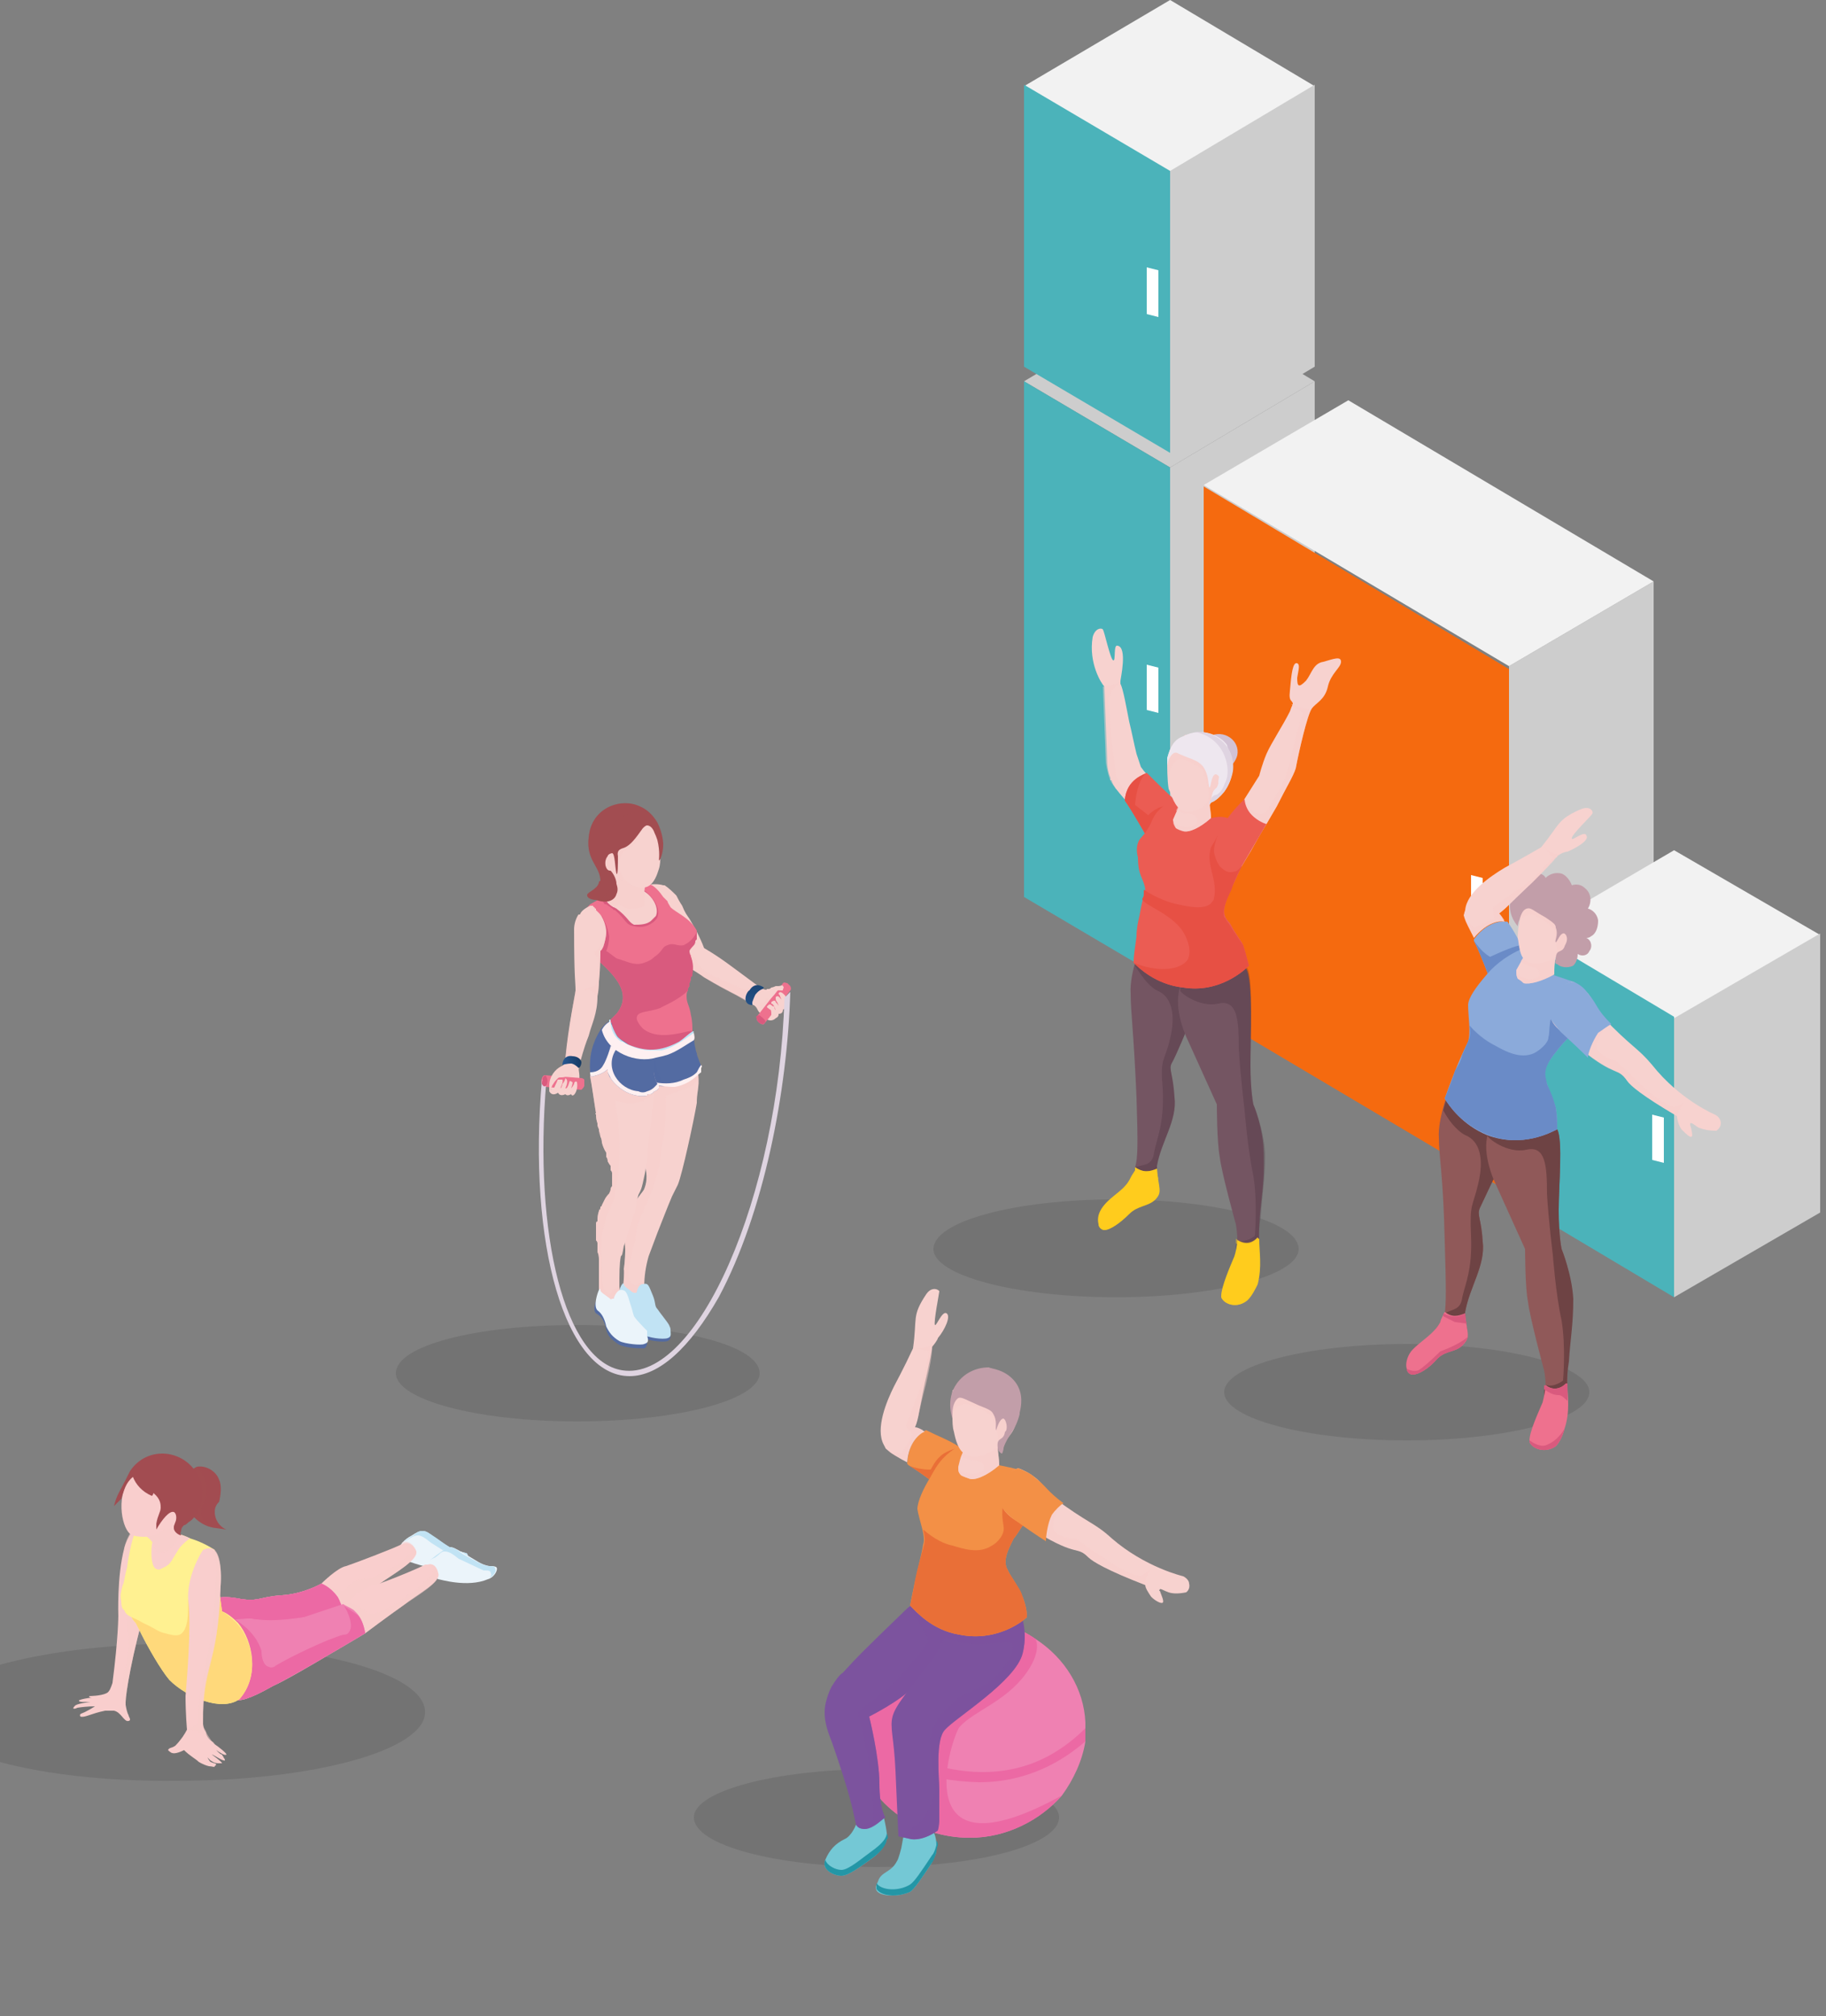 <svg xmlns="http://www.w3.org/2000/svg" viewBox="0 0 125 138" width="125" height="138"><rect x="0" y="0" width="125" height="138" fill="#808080" stroke="none"/><title>education_pic-svg-LOKT (1)-svg</title><defs><linearGradient id="g1" x2="1" gradientUnits="userSpaceOnUse" gradientTransform="matrix(-0.797,3.529,-2.695,-0.609,52.08,66.15)"><stop offset="0" stop-color="#173a63"></stop><stop offset="1" stop-color="#285892"></stop></linearGradient><linearGradient id="g2" x2="1" gradientUnits="userSpaceOnUse" gradientTransform="matrix(-1.288,0,0,-0.888,39.795,72.708)"><stop offset="0" stop-color="#173a63"></stop><stop offset="1" stop-color="#285892"></stop></linearGradient><linearGradient id="g3" x2="1" gradientUnits="userSpaceOnUse" gradientTransform="matrix(-25.16,37.183,-47.55,-32.176,-40.353,183.413)"><stop offset="0" stop-color="#a24c51"></stop><stop offset="1" stop-color="#c29ea9"></stop></linearGradient><linearGradient id="g4" x2="1" gradientUnits="userSpaceOnUse" gradientTransform="matrix(-25.161,37.183,-37.596,-25.44,-42.707,181.821)"><stop offset="0" stop-color="#a24c51"></stop><stop offset="1" stop-color="#c29ea9"></stop></linearGradient><linearGradient id="g5" x2="1" gradientUnits="userSpaceOnUse" gradientTransform="matrix(1.259,-2.557,2.882,1.42,102.338,71.071)"><stop offset="0" stop-color="#a24c51"></stop><stop offset="1" stop-color="#c29ea9"></stop></linearGradient><linearGradient id="g6" x2="1" gradientUnits="userSpaceOnUse" gradientTransform="matrix(.777,-2.597,2.333,.698,64.873,104.773)"><stop offset="0" stop-color="#a24c51"></stop><stop offset="1" stop-color="#c29ea9"></stop></linearGradient></defs><style>		.s0 { fill: #cdcdcd } 		.s1 { fill: #4bb3ba } 		.s2 { fill: #ffffff } 		.s3 { fill: #f2f2f2 } 		.s4 { fill: #f56a0f } 		.s5 { opacity: .1;fill: #020203 } 		.s6 { fill: #f59b00 } 		.s7 { fill: #fab748 } 		.s8 { fill: #284c9c } 		.s9 { fill: #f9af00 } 		.s10 { fill: #f7d2cf } 		.s11 { opacity: .5;fill: #f9cecd } 		.s12 { fill: url(#g1) } 		.s13 { fill: #ee718e } 		.s14 { fill: #d95a7e } 		.s15 { fill: #536ba2 } 		.s16 { fill: #c1e3f4 } 		.s17 { fill: #ebf4fa } 		.s18 { fill: #a24d51 } 		.s19 { opacity: .3;fill: #a24d51 } 		.s20 { opacity: .5;fill: #536ba2 } 		.s21 { fill: #fef0f1 } 		.s22 { fill: url(#g2) } 		.s23 { fill: #dfd4e1 } 		.s24 { fill: #f9cecd } 		.s25 { fill: #ef81b2 } 		.s26 { fill: #ec69a4 } 		.s27 { fill: #fff191 } 		.s28 { fill: #ffd97b } 		.s29 { fill: url(#g3) } 		.s30 { fill: url(#g4) } 		.s31 { fill: #745562 } 		.s32 { opacity: .3;fill: #472e39 } 		.s33 { fill: #ffcc1d } 		.s34 { opacity: .5;fill: #ffcc1d } 		.s35 { fill: #eb5c53 } 		.s36 { fill: #e75044 } 		.s37 { fill: #d2c2d4 } 		.s38 { fill: #eee7ef } 		.s39 { fill: #905959 } 		.s40 { fill: #6e4344 } 		.s41 { fill: #8baada } 		.s42 { fill: #6a8bc7 } 		.s43 { fill: url(#g5) } 		.s44 { fill: #74c8d5 } 		.s45 { fill: #2396a6 } 		.s46 { fill: #7c539e } 		.s47 { opacity: .5;fill: #7c539e } 		.s48 { fill: #f39046 } 		.s49 { fill: #e96f37 } 		.s50 { fill: url(#g6) } 	</style><path id="Layer" class="s0" d="m80.1 20.2l-10 5.9 10 5.9 9.9-5.9z"></path><path id="Layer" class="s0" d="m90 26.1v35.3l-9.9 5.9v-35.3z"></path><path id="Layer" class="s1" d="m80.1 32v35.3l-10-5.9v-35.3z"></path><path id="Layer" class="s2" d="m78.5 45.5l0.8 0.2v3.1l-0.8-0.2z"></path><path id="Layer" class="s3" d="m80.1 0l-10 5.9 10 5.9 9.9-5.9z"></path><path id="Layer" class="s0" d="m90 5.8v19.3l-9.9 5.9v-19.3z"></path><path id="Layer" class="s1" d="m80.1 11.7v19.3l-10-5.9v-19.3z"></path><path id="Layer" class="s2" d="m78.5 18.3l0.8 0.2v3.2l-0.8-0.2z"></path><path id="Layer" class="s0" d="m113.2 39.8v36.1l-9.9 5.8v-36.1z"></path><path id="Layer" class="s4" d="m103.3 45.8v35.8l-20.9-12.4v-35.9z"></path><path id="Layer" class="s2" d="m100.7 59.9l0.8 0.2v3.1l-0.8-0.2z"></path><path id="Layer" class="s3" d="m92.3 27.4l-9.9 5.8 20.9 12.4 9.9-5.8z"></path><path id="Layer" class="s3" d="m114.6 58.2l-9.9 5.8 9.9 5.8 10-5.8z"></path><path id="Layer" class="s0" d="m124.6 63.9v19.1l-10 5.8v-19.1z"></path><path id="Layer" class="s1" d="m114.6 69.6v19.2l-9.9-5.9v-19.2z"></path><path id="Layer" class="s2" d="m113.1 76.3l0.8 0.2v3.1l-0.8-0.2z"></path><g id="Layer" style="opacity: .1">	</g><g id="Layer" style="opacity: .2">	</g><g id="Layer" style="opacity: .3">	</g><g id="Layer" style="opacity: .6">	</g><g id="Folder 1"><path id="Layer" class="s5" d="m12.1 121.9c-9.5 0.1-17.1-2-17.1-4.6 0-2.6 7.6-4.7 17-4.8 9.4 0 17.1 2 17.1 4.7 0 2.6-7.6 4.7-17 4.7z"></path><path id="Layer" class="s5" d="m39.5 97.3c-6.9 0-12.4-1.5-12.4-3.3 0-1.9 5.5-3.3 12.4-3.3 7 0 12.5 1.4 12.5 3.3 0 1.8-5.5 3.3-12.5 3.3z"></path><path id="Layer" class="s5" d="m76.4 88.8c-6.9 0-12.5-1.5-12.5-3.3 0-1.9 5.6-3.4 12.5-3.4 6.9 0 12.5 1.5 12.5 3.4 0 1.8-5.6 3.3-12.5 3.3z"></path><path id="Layer" class="s5" d="m96.3 98.6c-6.9 0-12.5-1.5-12.5-3.3 0-1.8 5.6-3.3 12.5-3.3 6.9 0 12.5 1.5 12.5 3.3 0 1.8-5.6 3.3-12.5 3.3z"></path><path id="Layer" class="s5" d="m60 127.8c-6.9 0-12.5-1.5-12.5-3.4 0-1.8 5.6-3.3 12.5-3.3 6.9 0 12.5 1.5 12.5 3.3 0 1.9-5.6 3.4-12.5 3.4z"></path><g id="Layer"><g id="Layer">			</g><g id="Layer">			</g><g id="Layer">			</g><g id="Layer"><path id="Layer" class="s6" d="m44 65.2l-0.1-0.1v-3.4h0.1z"></path><path id="Layer" class="s7" d="m45 61.2l-1 0.5h-0.1l1-0.6z"></path><path id="Layer" fill-rule="evenodd" class="s8" d="m44 65v-3.2l0.8-0.5v3.2zm0-3.2v3.2l0.8-0.5v-3.1z"></path><path id="Layer" class="s9" d="m45 64.6l-1 0.6v-3.5l1-0.5z"></path><path id="Layer" class="s6" d="m44.7 61.5l-0.7 0.3v3l0.7-0.4z"></path><path id="Layer" class="s7" d="m44.7 64.4l-0.7 0.4v0.2l0.8-0.5z"></path><path id="Layer" class="s6" d="m44.8 61.4l-0.1 0.1v2.9l0.1 0.1z"></path></g><g id="Layer">			</g><g id="Layer">			</g><g id="Layer">			</g><g id="Layer">			</g><g id="Layer">			</g><g id="Layer">			</g><g id="Layer">			</g></g><g id="Layer"><g id="Layer"><g id="Layer"><g id="Layer"><g id="Layer"><g id="Layer"><path id="Layer" class="s10" d="m43.6 61.1c0.1 0.2 0.5 0.6 0.7 0.8 1 1.3 2.1 2.8 2.8 4.3q0.7 0.4 1.1 0.7c1.9 1.1 1.7 0.9 3.1 1.7q0 0 0.1 0l0.5 0.1c0.2-0.4 0.3-0.8 0-1.2-1.9-1.4-2.5-1.9-3.7-2.6-0.3-0.8-0.7-1.5-1-2-0.2-0.3-0.3-0.4-0.5-0.9-0.2-0.3-0.3-0.5-0.4-0.7-0.2-0.2-0.5-0.5-0.8-0.7q0 0-0.1 0c-0.3-0.1-0.8-0.1-1.1 0-0.3 0.1-0.6 0.3-0.7 0.5z"></path></g></g><path id="Layer" class="s11" d="m46.3 64.8q0.4 0.7 0.8 1.4 0.7 0.4 1.1 0.7c1.8 1.1 1.7 0.9 3 1.7q0.1 0 0.2 0 0 0 0.2 0c0.1-0.4 0.3-0.8 0.3-1.1-0.3 0-0.6 0-0.8 0.3q-1.4-0.6-2.5-1.1c-0.5-0.3-0.8-0.6-1-1.1q-0.1-0.1-0.2-0.2c-0.2-0.1-0.2-0.3-0.5-0.9q-0.3 0.1-0.6 0.3z"></path></g><g id="Layer"><g id="Layer"><g id="Layer"><g id="Layer"><path id="Layer" class="s10" d="m53.2 67.6c-0.4-0.1-0.4 0.3-1 0.1 0 0-0.1 0-0.1-0.1-0.2 0-0.3 0.1-0.4 0.2 0 0.1-0.1 0.1-0.1 0.1 0 0.1-0.2 0.6-0.3 0.7q0.1 0 0.1 0.1 0.1 0 0.1 0c0 0.1 0.1 0.1 0.1 0.1 0.3 0.2 0.2 0.4 0.5 0.6 0.2 0.2 0.2 0.2 0.3 0.3 0.2 0.2 0.5 0.2 0.7 0 0.2-0.1 0.2-0.2 0.2-0.3 0.2 0 0.3-0.1 0.3-0.3 0.1 0 0.3-0.2 0.2-0.3 0.1 0 0.1-0.1 0.1-0.1 0-0.1-0.1-0.3-0.2-0.3q0-0.1 0-0.1 0 0 0 0c0.3-0.3-0.2-0.6-0.5-0.7z"></path><path id="Layer" class="s11" d="m52.4 67.8q-0.1-0.1-0.2-0.1-0.1 0-0.1-0.1c-0.2 0-0.4 0.2-0.5 0.4q-0.1 0.3-0.3 0.6 0.1 0 0.2 0.1 0 0 0 0 0.1 0.1 0.1 0.1c0.1-0.6 0.4-0.9 0.8-1z"></path></g><path id="Layer" class="s11" d="m52.2 69.1c-0.1 0-0.3-0.2-0.2-0.4 0-0.1 0.2 0 0.4-0.2 0-0.1 0-0.1 0.1-0.2 0 0 0.1 0 0.2 0 0.1 0 0.2-0.1 0.4-0.3 0.1 0.1-0.8 1.3-0.9 1.1z"></path></g><path id="Layer" class="s12" d="m51.3 67.8c-0.1 0-0.4 0.5-0.2 0.8 0.1 0.2 0.4 0.2 0.4 0.2 0 0 0-0.1 0-0.2 0.1-0.3 0.2-0.5 0.2-0.5 0 0 0.2-0.3 0.5-0.4l0.1-0.1c-0.3-0.2-0.7-0.3-1 0.2z"></path></g><g id="Layer"><path id="Layer" class="s13" d="m51.8 69.8c0.1 0.2 0.4 0.4 0.5 0.3 0.1-0.1 1.8-2.3 1.8-2.3 0.1-0.1 0-0.3 0-0.3q-0.1-0.1-0.2-0.2c-0.1 0-0.2-0.1-0.3 0 0 0-1.8 2.3-1.8 2.3q0 0 0 0.2z"></path><g id="Layer"><path id="Layer" class="s14" d="m52 69.5c-0.2 0-0.3 0.1-0.2 0.2 0 0.2 0.2 0.4 0.4 0.4 0.1 0 0.2-0.1 0.2-0.2-0.1-0.2-0.3-0.3-0.4-0.4z"></path></g></g><path id="Layer" class="s10" d="m53.1 69.2q0-0.1-0.1-0.3-0.1-0.2-0.2-0.2 0 0 0-0.1c0 0 0.1-0.1 0.2-0.1 0.1 0 0.1 0.1 0.1 0.1q0.2 0.2 0.2 0.3c0-0.1-0.1-0.3-0.1-0.3-0.1-0.1-0.1-0.2-0.1-0.3q0-0.1 0.1-0.1c0.1-0.1 0.4 0.4 0.4 0.4-0.1 0-0.1-0.2-0.2-0.4 0-0.1-0.1-0.1-0.1-0.2 0.1-0.2 0.3 0 0.4 0.1q0.1 0.1 0.1 0.2c0.1 0.2 0.1 0.3 0.1 0.3 0 0.2-0.1 0.3-0.2 0.3-0.1 0.2-0.4 0.4-0.6 0.7q-0.2 0-0.4 0.1 0.1-0.1 0.1-0.2c0 0 0 0 0-0.1 0-0.1 0-0.3-0.1-0.3-0.1-0.1-0.2-0.1-0.2-0.2 0 0 0.1-0.1 0.1-0.1 0.1-0.1 0.2 0 0.2 0q0.1 0.1 0.2 0.1 0 0.1 0.1 0.3z"></path><path id="Layer" class="s10" d="m53.6 67.5c0.1 0.1 0 0.2 0 0.2 0 0.1 0 0.1-0.1 0.1-0.3 0-0.2-0.1-0.5 0.3-0.2 0.2-0.2 0.2-0.2 0.2-0.1 0.1-0.4 0.1-0.5 0 0-0.1 0-0.3 0.2-0.6 0.2 0 0.2 0 0.3-0.1 0 0 0.1 0 0.3-0.1 0.2 0 0.1 0 0.2 0 0.1 0 0.3-0.1 0.3 0z"></path></g></g><g id="Layer"><path id="Layer" class="s10" d="m42.6 88.6c0 0 0.4 0.6 0.8 0.7 0 0 0.2-0.3 0.3-0.3 0.4-0.1 0.4-0.2 0.4-0.9 0-0.7 0.1-1.4 0.3-2.1 0 0 0.6-1.6 0.6-1.6 0.2-0.5 0.7-1.8 1-2.5 0.2-0.4 0.2-0.4 0.4-0.8 0.3-0.7 1.1-4.4 1.3-5.6 0-0.6 0.1-0.9 0.1-1.1 0.1-0.6-0.1-1.4-0.1-1.4q0-0.1 0-0.2c-0.2-0.4-0.1-0.6-0.2-0.7-0.1 0-3.5 0.6-3.6 0.7q-0.3 0.3-0.4 0.8c-0.2 0.5-0.2 0.9 0 2.6 0.3 3.3 1.1 3.9 0.6 5.2-0.1 0.2-0.4 0.5-0.7 1-0.1 0.2-0.1 0.1-0.2 0.2q0 0.1 0 0.1 0 0 0 0c-0.6 1.2-0.4 2.5-0.4 2.8 0 0.2 0 0.8-0.1 1.4 0.1 0-0.1 1.6-0.1 1.7z"></path><path id="Layer" class="s11" d="m42.7 87.8c0.3 0.6 0.9 1 1.3 0.4q0 0 0.1 0c0-0.1 0-0.3 0-0.5-0.1 0-0.1 0-0.3 0.1q-0.1 0.1-0.3 0.2c-0.1 0-0.2-0.1-0.3-0.2-0.3-0.3-0.2-0.9-0.1-1.3 0.6-2.4 0.3-1.8 0.6-2.8 0.5-1.3 0.6-1.3 1-2.4 0.4-1.1 0.5-2 0.6-2.8 0.2-0.9 0.3-2.1 0.3-3.5 0.9-0.3 1.6-0.6 1.8-0.7 0.2-0.2 0.3-0.3 0.3-0.3q0.1-0.1 0.1-0.2 0-0.4-0.1-0.8 0-0.1 0-0.2 0 0 0 0c-0.1-0.1-0.3-0.1-0.6-0.1-0.8 0.1-2.2 0.9-2.4 1.4-0.1 1.7-0.3 3.5-0.6 5.2 0.2 0.8 0.3 1.4 0 2.1-0.1 0.2-0.4 0.5-0.7 1q0 0-0.1 0.1 0 0.1 0 0.1 0 0-0.1 0 0.1 0 0 0.1c-0.6 1.1-0.4 2.5-0.4 2.8 0 0.2 0 0.7-0.1 1.4z"></path><g id="Layer"><path id="Layer" class="s15" d="m43.5 88.7c0 0 0.2-0.6 0.5-0.6 0.3 0 0.4 0.2 0.6 0.8 0.3 0.7 0.2 0.8 0.6 1.3 0.5 0.5 0.6 0.7 0.7 1.1 0 0.3 0 0.4-0.2 0.5-0.3 0.1-1.4 0-1.8-0.3-0.5-0.2-0.7-0.5-0.8-0.9-0.2-0.5-0.4-0.9-0.7-1.2-0.3-0.2 0.1-1 0.2-1.2 0.2-0.2-0.2-0.1 0.4 0.3 0.6 0.5 0.5 0.2 0.5 0.2z"></path><path id="Layer" class="s16" d="m42.5 89.2c0.3 0.3 0.5 0.7 0.6 1.1 0.1 0.5 0.4 0.8 0.8 1 0.5 0.3 1.5 0.4 1.8 0.3 0.3-0.1 0.2-0.3 0.2-0.6q0-0.1-0.1-0.3c-0.1-0.2-0.6-0.8-0.8-1.1-0.2-0.2-0.1-0.4-0.3-0.9-0.3-0.7-0.3-0.9-0.7-0.8-0.3 0-0.4 0.5-0.4 0.5q0 0.1-0.1 0.1c-0.1 0-0.2 0-0.4-0.2-0.3-0.2-0.4-0.3-0.4-0.4-0.1-0.1 0-0.1-0.1 0-0.2 0.2-0.4 1.1-0.1 1.3z"></path></g></g><g id="Layer"><g id="Layer"><path id="Layer" class="s10" d="m40.8 76.2q-0.1 0 0 0.1 0 0.3 0.1 0.6 0 0 0 0.1 0 0.1 0.1 0.3 0 0.1 0 0.1 0.1 0.2 0.1 0.4 0.1 0.2 0.1 0.4 0.1 0.4 0.3 0.7 0 0.1 0 0.3 0.1 0.1 0.1 0.3 0.1 0.2 0.2 0.3 0 0.1 0 0.2 0 0.1 0 0.1 0.1 0.1 0.1 0.2 0 0.1 0 0.2 0 0 0 0 0 0.1 0 0.2 0 0.1 0 0.2 0 0.2 0 0.3-0.1 0.1-0.1 0.2 0 0.1-0.1 0.3-0.2 0.2-0.3 0.4-0.1 0.2-0.2 0.4 0 0.1-0.1 0.1 0 0.1 0 0.1 0 0 0 0 0 0.1 0 0 0 0.1 0 0.1-0.1 0-0.1 0.1-0.1 0.3-0.1 0.6 0 0 0 0.1-0.1 0.1-0.1 0.1 0 0.1 0 0.2 0 0 0 0c0 0.1 0 0.2 0 0.2 0 0.3 0 0.6 0 0.8q0.1 0.1 0.1 0.2 0 0.1 0 0.1 0 0.1 0 0.2 0 0.1 0 0.2 0 0 0 0.1 0 0 0 0 0 0 0 0 0.1 0.2 0.1 0.5 0 0.1 0 0.2 0 0.1 0 0.1 0 0.3 0 0.5v1.7c0 0 0.5 0.6 0.8 0.7 0 0 0.2-0.3 0.4-0.4 0.3-0.1 0.3-0.2 0.2-0.9 0-0.9 0-1.6 0.1-2.1 0.1-0.1 0.1-0.1 0.2-0.7 0.2-0.5 0.2-0.6 0.3-1 0.2-0.5 0.2-0.5 0.3-0.9 0.3-0.8 0.2-0.9 0.4-1.6 0.2-0.4 0.2-0.4 0.3-0.8 0.1-0.5 0.2-0.8 0.2-1.1 0.1-0.4 0.1-0.9 0.2-1.7 0.2-1.8 0.3-2.4 0.4-3.5v-0.2-0.4c0-0.3 0-1.5-0.5-1.6-1.4-0.3-2.2-2.1-3.1-1.6-0.9 0.5-0.8 2.4-0.8 2.8 0.1 0.5 0.3 1.9 0.4 2.5z"></path><path id="Layer" class="s11" d="m40.4 73.7c0.1 0.2 0.3 2.1 0.4 2.5q0 0.1 0 0.1c0 0.1 0 0.3 0.1 0.6q0 0 0 0 0 0.2 0.1 0.4 0 0 0 0.1 0 0 0 0 0 0.2 0.1 0.4 0.1 0.2 0.1 0.4 0.1 0.4 0.3 0.7 0 0.1 0 0.2 0.1 0.2 0.1 0.4 0.1 0.1 0.2 0.3 0 0.1 0 0.2 0 0 0 0.1 0.1 0.1 0.1 0.2 0 0.1 0 0.1 0 0.1 0 0.1 0 0.1 0 0.2 0 0.1 0 0.2 0 0.2 0 0.3-0.1 0.1-0.1 0.2 0 0.1-0.1 0.3-0.2 0.2-0.3 0.4-0.1 0.2-0.2 0.4 0 0.1-0.1 0.1 0 0.1 0 0.1 0 0 0 0 0 0 0 0 0 0.1 0 0-0.1 0.1-0.1 0.2-0.1 0.3-0.1 0.6 0 0 0 0.1-0.1 0-0.1 0.1 0 0.1 0 0.2 0 0 0 0c0 0.1 0 0.2 0 0.2q0 0.4 0 0.8 0.1 0.1 0.1 0.2 0 0.1 0 0.1 0 0.1 0 0.2 0 0.1 0 0.2 0 0 0 0.1 0 0 0 0 0.1 0.2 0.1 0.5 0 0.1 0 0.2 0 0.1 0 0.1 0 0.2 0 0.5v1.7c0 0 0.5 0.6 0.8 0.7 0 0 0.2-0.3 0.4-0.4 0.3-0.1 0.3-0.2 0.2-0.9-0.1 0-0.4 0.1-0.5 0.3-0.1 0.3-0.4 0.1-0.6-0.2-0.1-0.3-0.1-1.9-0.1-1.9-0.1-0.6-0.1-1.6 0.2-2.6 0.2-0.8 0.4-1 0.6-1.5 0 0 0.1-0.3 0.1-0.6 0.3-1.2 0.5-3.5 0-6.3 0.3 0.1 1 0.4 1.7 0.1 0.6-0.1 0.9-0.5 0.9-0.6q0.1-0.1 0.1-0.1 0-0.1 0-0.2 0-0.2-0.1-0.3c-1.8 0.2-2.4-0.2-2.7-0.5-0.2-0.4-0.1-0.8-0.4-0.9-0.3-0.1-0.8 0.4-1.2 0.9z"></path></g><g id="Layer"><path id="Layer" class="s15" d="m41.9 89.1c0 0 0.2-0.5 0.5-0.5 0.3-0.1 0.4 0.1 0.6 0.8 0.3 0.7 0.2 0.7 0.6 1.2 0.5 0.6 0.7 0.8 0.7 1.1 0 0.3 0 0.5-0.2 0.6-0.3 0-1.3 0-1.8-0.3-0.4-0.3-0.7-0.5-0.8-1-0.1-0.5-0.3-0.9-0.7-1.1-0.3-0.3 0.1-1.1 0.2-1.3 0.2-0.2-0.2-0.1 0.4 0.4 0.7 0.4 0.5 0.1 0.5 0.1z"></path><path id="Layer" class="s17" d="m40.9 89.7c0.3 0.2 0.5 0.6 0.6 1.1 0.2 0.4 0.4 0.7 0.9 1 0.4 0.2 1.5 0.3 1.7 0.2 0.3-0.1 0.3-0.2 0.2-0.6q0-0.1 0-0.3c-0.2-0.2-0.7-0.7-0.9-1-0.1-0.3-0.1-0.4-0.3-1-0.2-0.7-0.3-0.8-0.6-0.8-0.3 0-0.5 0.6-0.5 0.6q0 0-0.1 0c-0.1 0.1-0.1 0-0.4-0.2-0.3-0.2-0.4-0.3-0.4-0.4 0-0.1 0-0.1-0.1 0-0.1 0.2-0.4 1.1-0.1 1.4z"></path></g></g><g id="Layer"><g id="Layer"><g id="Layer"><path id="Layer" class="s13" d="m40.3 64.8c0 0 0.2 0.4 0.2 0.4q0 0 0 0c0.1 0.1 0.2 0.3 0.2 0.3 0.9 0.9 2.8 2.3 1.5 3.9-0.1 0.1-0.3 0.3-0.4 0.4q0 0 0 0 0 0.3 0.1 0.5 0 0.1 0.1 0.2c0.5 1 1.7 1.5 2.9 1.3q0.4 0 0.7-0.1 0.2-0.1 0.4-0.2 0.8-0.3 1.4-0.9c0-0.3 0-0.7-0.1-1.1-0.1-0.7-0.3-0.8-0.3-1.3 0-0.1 0-0.3 0.1-0.4q0 0 0 0 0-0.1 0-0.1 0-0.1 0.1-0.2 0-0.1 0-0.2 0 0 0 0 0.1-0.2 0.1-0.4 0 0 0-0.1 0.1-0.1 0.1-0.2c0-0.5 0-0.9-0.1-1.1q0 0 0-0.1c-0.1-0.1-0.1-0.2-0.1-0.4 0 0 0.3-0.3 0.3-0.4q0.1-0.1 0.1-0.2 0 0 0-0.1 0 0 0-0.1 0.1 0 0.1-0.1 0-0.1 0-0.2v-0.2c-0.5-0.9-1.4-1.2-1.8-1.6-0.1-0.2-0.2-0.3-0.2-0.4-0.1-0.1-0.3-0.3-0.3-0.3-0.2-0.3-0.6-0.8-1-0.9-0.2-0.1-0.4-0.1-0.8-0.1-0.7 0.1-1.1 0.3-3.2 1.5-0.1 0.1-0.3 0.3-0.5 0.6-0.2 0.2-0.2 0.5-0.2 0.6 0 0.6 0.3 1.1 0.6 1.7z"></path></g></g><path id="Layer" class="s14" d="m40.5 65.2c0.1 0.1 0.2 0.3 0.2 0.3 0.9 0.9 2.8 2.3 1.5 3.9-0.1 0.1-0.3 0.3-0.4 0.4q0 0 0 0.1 0 0.2 0.1 0.4 0 0.1 0.1 0.2c0.5 1 1.7 1.5 2.9 1.4q0.4-0.1 0.7-0.2 0.2 0 0.4-0.1 0.8-0.3 1.4-1c-0.1-0.2-2.2 0.8-3.4-0.2 0 0-0.5-0.5-0.4-0.8 0.1-0.4 0.8-0.3 1.6-0.6 0.1-0.1 1.2-0.5 1.9-1.2q0 0 0 0 0-0.1 0-0.1 0-0.1 0.1-0.2 0 0 0-0.1 0 0 0-0.1 0.1 0 0 0 0.1-0.2 0.1-0.4 0 0 0.1-0.1 0-0.1 0-0.1c0.1-0.6 0-0.9-0.1-1.2q0 0 0 0c-0.1-0.2-0.1-0.3-0.1-0.4 0-0.1 0.3-0.4 0.3-0.4q0.1-0.1 0.1-0.3 0 0 0 0 0.1-0.1 0.1-0.1 0-0.1 0-0.2 0-0.1 0-0.2 0-0.1 0-0.1c-0.3 0.6-0.7 0.8-0.9 0.9-0.4 0.1-0.7-0.2-1.1 0-0.4 0.1-0.3 0.4-0.9 0.8-0.2 0.2-0.4 0.3-0.7 0.4-0.5 0.2-1 0-1.3-0.1q-0.3-0.1-0.6-0.2c-0.3-0.2-0.5-0.4-0.7-0.5 0.1-0.2 0.2-0.6 0.2-1-0.1-0.7-0.4-1.2-0.5-1.4-0.1 0.5-0.1 2.4-0.6 2.5q-0.1 0.1-0.1 0z"></path><g id="Layer"><path id="Layer" class="s14" d="m41.3 61.6q0 0 0 0.1 0 0.1 0.1 0.2c0.1 0 0.1 0 0.1 0 0.1 0.1 0.5 0.3 0.5 0.4q0 0 0.1 0c0.8 0.7 0.7 1 1.3 1.1q0 0 0 0c0.7 0.2 1.4-0.2 1.6-0.6 0.2-0.5-0.1-1.1-0.6-1.6q0 0 0 0-0.3-0.3-0.6-0.4-0.3-0.1-0.5-0.1 0 0.1-0.2 0.2c-0.6 0.3-0.9 0.3-1.8 0.6q0 0.1 0 0.1 0 0 0 0z"></path><g id="Layer"><path id="Layer" class="s16" d="m41.5 64q0-0.1 0-0.1 0 0 0 0.1z"></path></g></g></g><g id="Layer"><g id="Layer"><path id="Layer" class="s10" d="m41.6 61.6c-0.1 0.2 0.2 0.4 0.6 0.6 0.8 0.6 0.8 0.9 1.2 1.1 0.4 0 0.9 0 1.2-0.3 0.1-0.1 0.2-0.2 0.3-0.3 0.3-0.7-0.5-1.8-1.4-1.9-0.5-0.1-1 0.2-1.5 0.4-0.3 0.2-0.4 0.3-0.4 0.4z"></path></g><g id="Layer"><g id="Layer"><path id="Layer" class="s10" d="m42 62.1q0.1 0 0 0c0.2-0.1 0.4-0.2 0.4-0.2q0.2 0.2 0.6 0.3c0.3 0 0.9 0 1.1-0.2 0.1-0.2 0-0.3 0-0.7q0-0.5 0.1-0.8-0.3-0.1-0.8-0.2c-1-0.5-1.6-1-1.8-0.9 0 0.1 0.1 0.3 0.2 0.6 0.2 0.5 0.2 0.9 0.2 1.3-0.8 0.3-0.4 0.5 0 0.8z"></path><path id="Layer" class="s11" d="m42 62.1q0.1 0 0 0c0.2-0.1 0.4-0.2 0.4-0.2q0.2 0.2 0.6 0.3c0.3 0 0.9 0 1.1-0.2 0.1-0.2 0-0.3 0-0.7q0-0.5 0.1-0.8-0.3-0.1-0.8-0.2c-1-0.5-1.6-1-1.8-0.9 0 0.1 0.1 0.3 0.2 0.6 0.2 0.5 0.2 0.9 0.2 1.3-0.8 0.3-0.4 0.5 0 0.8z"></path></g><path id="Layer" class="s10" d="m41.4 59.5c0.2 0.1 0.2 0.1 0.6 0.2 0.3 0.2 0.3 0.4 0.7 0.6 0.4 0.3 1.1 0.6 1.6 0.4 0.5-0.2 0.7-0.9 0.8-1.2 0.1-0.3 0.1-0.6 0.1-0.9 0-0.6-0.2-1.2-0.3-1.6-0.4-0.8-0.4-0.6-1.3-1.2-0.9-0.6-2.1 0-2.2 0.2 0.1 0.3 0.5 2.2 0.3 2.4-0.3 0.2-0.6-0.1-0.6-0.1-0.1 0.8 0.1 1.1 0.3 1.2z"></path><path id="Layer" class="s11" d="m41.4 59.5c0.2 0.1 0.2 0.1 0.6 0.2 0.3 0.2 0.3 0.4 0.7 0.6 0.2 0.2 0.5 0.3 0.8 0.4-0.1 0-0.9-0.4-1.1-1.2 0-0.2-0.1-0.7 0.2-1.1 0.2-0.3 0.5-0.2 0.8-0.6 0.3-0.5 0.6-1.1 0.6-1.2 0 0-1.6 0.2-2.4 0.4 0.1 0.6 0.2 1.3 0.1 1.4-0.3 0.2-0.6-0.1-0.6-0.1-0.1 0.8 0.1 1.1 0.3 1.2z"></path><path id="Layer" class="s18" d="m40.2 61.3c0 0.2 0.4 0.3 0.6 0.3 0.8 0.3 1.3 0 1.4-0.4 0.1-0.2 0.1-0.4 0-0.7 0-0.3-0.2-0.7-0.4-0.9-0.1 0-0.2 0-0.3-0.2-0.1-0.2-0.1-0.6 0.1-0.8 0-0.1 0.2-0.2 0.3-0.2 0.2 0 0.2 1 0.3 1.4 0.1 0.2 0.1-0.7 0.1-1.2-0.1-0.5 0.3-0.5 0.5-0.6 0.4-0.2 0.7-0.6 1.2-1.3 0.1-0.1 0.2-0.2 0.3-0.2 0.2 0 0.4 0.2 0.5 0.5q0.1 0.2 0.2 0.5c0.2 0.8 0.1 1.4 0.1 1.4 0.1 0 0.3-0.5 0.3-1.1 0-0.3-0.1-0.9-0.4-1.5-0.3-0.5-0.7-0.9-1.2-1.1-1.2-0.6-3.3 0-3.5 2.1-0.2 1.6 0.8 2 0.8 3q-0.1 0-0.1 0.1c-0.1 0.5-0.9 0.7-0.8 0.9z"></path><path id="Layer" class="s19" d="m40.2 61.3c0 0.2 0.3 0.3 0.5 0.3q0.1 0 0.3 0c0.4-0.2 0.8-0.6 0.8-0.9 0.1-0.3 0.1-0.7 0-1-0.1-0.1-0.2-0.1-0.3-0.3-0.1-0.2-0.1-0.5 0.1-0.8 0-0.1 0.2-0.2 0.3-0.2-0.1-0.1-0.3-0.4-0.3-0.9 0 0 0-0.5 0.4-1 0.4-0.7 1.4-1 2.4-0.9q-0.2-0.2-0.6-0.4c-1.2-0.5-3.3 0-3.5 2.1-0.2 1.6 0.8 2 0.8 3q0 0.1 0 0.1c-0.2 0.5-1 0.7-0.9 0.9z"></path></g></g><g id="Layer"><g id="Layer"><g id="Layer"><g id="Layer"><path id="Layer" class="s15" d="m45.1 74.3c0.2 0 0.7 0.1 1.1 0 1.1-0.2 1.6-0.8 1.7-1 0.1-0.1 0.1-0.3 0.1-0.3 0-0.1-0.3-0.7-0.3-0.9-0.1-0.2-0.2-0.9-0.2-1.1-0.4 0-0.7 0.3-1 0.4q-0.2 0.1-0.3 0.1c-0.3 0.2-0.7 0.4-1.1 0.5-0.2 0-0.3 0-0.4 0.1q0 0 0 0c0 1.5 0.1 1.8 0.4 2.2z"></path><path id="Layer" class="s20" d="m45.8 74.3c-0.7-0.4-1-1.2-0.9-2q-0.1 0.2-0.2 0.3 0 0.3 0 0.9c0.1 0.5 0.1 0.6 0.2 0.7 0.3 0.3 0.8 0.1 0.9 0.1z"></path><path id="Layer" class="s21" d="m44.9 74.1c0.1 0.1 0.1 0.1 0.2 0.2 0.5 0.1 0.9 0.1 1.1 0.1 1.1-0.2 1.6-0.9 1.8-1 0-0.2 0-0.3 0-0.3q0.1-0.1 0-0.2c-0.1 0.1-0.2 0.3-0.3 0.5-0.3 0.3-0.6 0.4-0.9 0.5-0.6 0.3-1.3 0.3-1.9 0.2z"></path><g id="Layer"><path id="Layer" class="s15" d="m40.4 73.4q0 0.1 0 0.1 0 0.1 0.1 0.2c0.3-0.1 0.6-0.1 1.1-0.5q0 0.1 0 0.2c0.1 0.2 0.1 0.3 0.2 0.4 0.3 0.5 1.3 1.4 2.5 1.2q0-0.1 0.1-0.1 0.1 0 0.1 0 0.1 0 0.2-0.1 0 0 0.1-0.1c0.1 0 0.2-0.1 0.3-0.2q0 0 0-0.1 0-0.1 0-0.1 0-0.1 0-0.1 0 0-0.1 0 0 0 0 0c-0.2-0.4-0.3-0.8-0.2-1.3q0-0.4 0.1-0.5c0-0.1 0-0.1 0-0.2-0.1-0.5-1.2-0.1-1.9-0.7-0.2-0.2-0.5-0.3-0.7-0.5-0.1-0.1-0.3-0.5-0.4-0.8 0 0 0-0.2-0.1-0.2q0-0.1 0-0.1c-0.2 0-0.5 0.3-0.7 0.6-0.5 0.8-0.8 1.8-0.7 2.9z"></path><path id="Layer" class="s20" d="m40.4 73.5c1.1 0 1.7-0.9 1.6-1.8q-0.3-0.7-0.7-1.4c-0.5 0.6-0.9 1.5-0.9 2.5q0 0.4 0 0.7z"></path></g></g></g><path id="Layer" class="s21" d="m40.4 73.4q0 0.1 0 0.1 0 0.1 0.1 0.2c0.3-0.1 0.6-0.1 1.1-0.5q0 0.1 0 0.2 0.1 0.2 0.2 0.4c0.3 0.5 1.3 1.4 2.5 1.2q0-0.1 0.1-0.1 0.1 0 0.1 0 0.1 0 0.2-0.1 0 0 0.1-0.1c0.1 0 0.2-0.1 0.3-0.2q0 0 0-0.1 0-0.1 0-0.1 0-0.1 0-0.1 0 0-0.1 0c-0.1 0.1-0.3 0.4-0.7 0.5-0.2 0.1-0.4 0.1-0.6 0-1.3-0.1-2.4-1.6-1.5-2.9q-0.1-0.1-0.4-0.2c0 0.1-0.3 1-0.5 1.3-0.2 0.4-0.6 0.5-0.9 0.5z"></path></g><path id="Layer" class="s16" d="m41.7 69.8v0.1c0.1 0.6 0.3 1 0.4 1.2 0.4 0.8 1.5 1.1 1.8 1.1 0.6 0 1.6-0.1 2-0.2 0.5-0.3 1.4-0.5 1.6-1.4h-0.1c-0.3 0.2-0.6 0.5-0.9 0.7-1.3 0.7-2.3 0.7-3.5 0.2-0.3-0.2-0.5-0.3-0.7-0.5-0.1-0.1-0.3-0.5-0.4-0.8 0 0-0.1-0.2-0.1-0.3q0 0 0-0.1 0 0 0.1 0c-0.1 0-0.1 0-0.2 0z"></path><path id="Layer" class="s21" d="m41.2 70.5c0.4 1.6 2.4 2.3 3.7 1.9q0.5-0.1 0.8-0.2c0.6-0.2 1.3-0.7 1.8-1 0.1-0.2 0-0.3 0-0.6q0 0 0 0.1c-0.3 0.2-1.3 1-2.2 1.2-0.2 0-0.5 0-0.8 0-1 0-1.9-0.6-1.9-0.6q-0.1 0-0.1 0-0.7-0.5-0.7-1.4 0 0 0 0-0.4 0.2-0.6 0.6z"></path></g><g id="Layer"><g id="Layer"><path id="Layer" class="s10" d="m38.7 72.5c0 0.4 0.3 0.8 0.7 0.8 0-0.1 0.3-0.4 0.3-0.4v-0.2c0.1-0.2 0.2-0.8 0.6-1.8 0.2-0.8 0.6-1.5 0.6-2.7-0.3-0.4-0.9-0.6-1.4-0.4 0 0-0.1 0-0.1 0 0 0.2-0.5 2.4-0.7 4.7z"></path><path id="Layer" class="s11" d="m38.7 72.5q0 0.2 0.1 0.4c0.4 0 0.8 0 0.9-0.2q0 0 0-0.1c-0.2-0.3-0.8-0.6-0.8-0.6 0-0.4 0.1-1.1 0.6-4.2q0 0-0.1 0c-0.3 1.6-0.5 3.1-0.7 4.7z"></path></g><g id="Layer"><path id="Layer" class="s10" d="m39.3 63.6c0 3.4 0.1 3.6 0.1 4.2 0.9 0.3 1.5 0.4 1.5 0.4q0 0 0 0 0.1-0.5 0.1-1 0.1-1 0.1-2v-0.1c0 0 0.1-0.1 0.1-0.1 0 0 0.1-0.2 0.1-0.2 0.1-0.3 0.2-0.7 0.2-1 0-0.4-0.2-1-0.5-1.3q-0.1-0.1-0.2-0.2 0-0.1 0-0.1-0.1 0-0.1-0.1-0.1 0-0.1-0.1-0.1 0-0.1 0 0 0-0.1 0c-0.2 0.1-0.6 0.3-0.7 0.6q-0.1 0-0.1 0c-0.2 0.3-0.3 0.7-0.3 1z"></path><path id="Layer" class="s11" d="m40 67.8c0 0 0.2-0.1 0.4 0 0.2 0.1 0.4 0.3 0.5 0.4q0-0.5 0.1-1 0.1-1 0-2v-0.1c0.1 0 0.1-0.1 0.1-0.1 0.1 0 0.2-0.2 0.2-0.2 0.1-0.3 0.2-0.7 0.2-1-0.1-0.4-0.2-1-0.5-1.3q-0.1-0.1-0.2-0.2 0-0.1 0-0.1-0.1 0-0.1-0.1-0.1 0-0.2-0.1 0 0 0 0 0 0-0.1 0c1.1 0.6 1.4 2.2 0.4 3.1q-0.1 0.1-0.2 0.1 0 0 0.1 0 0 0.1 0.1 0.2c0.2 0.2 0.2 0.4 0.1 1.2 0 0.7-0.1 0.8-0.2 0.9q0 0-0.4 0.1-0.3 0.1-0.3 0.2z"></path></g><g id="Layer"><path id="Layer" class="s10" d="m38.7 72.7c-0.1 0.2-0.3 0.4-0.3 0.5-0.5 0.4-0.6 0.4-0.8 0.9q0 0.1 0 0.2 0 0.1 0 0.2 0.1 0.1 0.2 0.1c0.3 0.1 0.4-0.1 0.7 0 0.5 0.1 0.7 0.2 0.8 0.2q0 0 0 0 0.1 0 0.1 0 0 0 0-0.1 0-0.1 0.1-0.2c0 0 0-0.2 0-0.2 0 0 0.1-1.2 0.1-1.2q0 0 0 0.1 0.1-0.3 0.1-0.6c-0.3-0.3-0.8-0.2-1 0.1z"></path><path id="Layer" class="s11" d="m38.7 72.7c-0.1 0.2-0.3 0.4-0.3 0.5-0.5 0.4-0.6 0.4-0.8 0.9q0 0.1 0 0.2 0 0.1 0 0.2 0.1 0.1 0.2 0.1c0.3 0.1 0.4-0.1 0.7 0 0.5 0.1 0.7 0.2 0.8 0.2q0 0 0 0 0.1 0 0.1 0 0 0 0-0.1 0-0.1 0.1-0.2c0 0 0-0.2 0-0.2 0 0 0.1-1.2 0.1-1.2q0 0 0 0.1 0.1-0.3 0.1-0.6c-0.3-0.3-0.8-0.2-1 0.1z"></path><path id="Layer" class="s10" d="m39.7 72.7c0 0.1-0.1 0.1-0.1 0.3 0 0.4 0.2 0.8-0.1 1.3 0 0.1 0 0.1-0.1 0.2 0 0.1 0 0.1 0.1-0.1q0-0.2 0-0.3c0-0.1-0.1-0.2-0.2-0.2-0.1-0.3-0.3-0.9-0.1-1.1 0.2-0.2 0.4-0.2 0.5-0.1z"></path><g id="Layer"><path id="Layer" class="s13" d="m37.3 74.4c0 0 2.5 0.2 2.5 0.2 0.1-0.1 0.2-0.2 0.2-0.3q0 0 0 0c0-0.1 0-0.2 0-0.2q0-0.1 0-0.2-0.1-0.1-0.2-0.1l-2.5-0.2c-0.2 0-0.3 0.4-0.2 0.6 0.1 0.2 0.2 0.2 0.2 0.2z"></path></g><g id="Layer"><path id="Layer" class="s10" d="m37.6 74.7c0.1 0.2 0.3 0.3 0.6 0.1 0.1 0.2 0.3 0.2 0.5 0.1 0.1 0.1 0.2 0.1 0.4 0 0.1 0.3 0.5-0.2 0.4-0.8 0-0.1-0.2-0.1-0.2 0.1-0.1 0.2-0.2 0.3-0.2 0.3 0 0 0.1-0.3 0.1-0.4q-0.1-0.1-0.2-0.1 0 0-0.1 0.3c-0.1 0.2-0.1 0.2-0.2 0.2 0 0 0.2-0.4 0.1-0.6 0 0-0.1-0.1-0.1-0.1 0 0.1-0.1 0.3-0.2 0.4 0 0.1-0.1 0.3-0.1 0.3-0.1 0 0.2-0.4 0.1-0.6-0.1 0-0.2 0-0.3 0-0.1 0.1 0 0-0.1 0.2-0.1 0.2-0.2 0.5-0.3 0.5-0.1 0-0.1 0-0.2-0.2q0 0.1 0 0.3z"></path></g><path id="Layer" class="s10" d="m38.8 72.8q0.2 0 0.4 0 0 0 0 0.1 0 0.1 0 0.2c0 0.2-0.1 0.5-0.5 0.6-0.2 0.1-0.4 0-0.5 0.1q-0.1 0.1-0.1 0.1c-0.2 0.2-0.2 0.3-0.3 0.4 0 0.1-0.1 0.2-0.2 0.2 0-0.1 0-0.2 0-0.2 0-0.6 0.4-1.1 0.8-1.3q0.2-0.1 0.4-0.2z"></path><path id="Layer" class="s22" d="m39.2 72.3c0 0 0.5 0 0.6 0.4 0 0.2-0.1 0.4-0.2 0.4 0 0 0 0 0 0-0.3-0.3-0.5-0.3-0.5-0.3 0 0-0.3 0-0.6 0.1 0-0.3 0.2-0.7 0.7-0.6z"></path></g></g></g><g id="Layer"><path id="Layer" class="s23" d="m43.1 94.2c2 0 4.1-1.9 6.1-5.4 3.1-5.8 4.7-14.1 4.9-20.9l-0.4 0.4c-0.4 13.7-6 26.3-11.1 25.5-3.9-0.6-6.1-9.2-5.2-19.8l-0.3-0.1c-1 11.3 1.6 20.3 6 20.3z"></path></g><path id="Layer" class="s14" d="m37.4 74.3c-0.1 0.1-0.2 0.1-0.3-0.1 0-0.1 0-0.3 0.1-0.5 0.1-0.1 0.2-0.1 0.2 0 0.1 0.2 0.1 0.4 0 0.6z"></path></g><g id="Layer"><g id="Layer"><g id="Layer"><path id="Layer" class="s24" d="m10.2 104.6v1.8l-0.1 3.2c-1.1 3.7-1.5 6.4-1.5 6.9q0 0.1 0 0.2c0.1 0.6 0.2 0.7 0.2 0.7 0 0.1 0.1 0.2 0.1 0.3 0 0.1-0.1 0.1-0.1 0.1-0.3 0.1-0.5-0.6-1-0.7-0.1 0-0.3 0-0.6 0-1 0.2-1.4 0.5-1.7 0.4-0.1-0.2 0.1-0.2 0.3-0.3 0.4-0.2 0.7-0.4 0.7-0.4 0 0-0.6 0-1.2 0.1-0.2 0.1-0.4 0.1-0.2-0.1 0.1-0.2 1.1-0.3 1.1-0.3 0 0-0.2 0-0.5 0-0.1 0-0.3 0-0.3-0.1 0 0 0.1-0.1 0.9-0.2-0.1 0-0.2 0-0.2-0.1 0 0 0.8 0 1.2-0.2 0.2-0.1 0.3-0.4 0.4-0.7 0.4-3.1 0.4-4.6 0.4-4.6 0 0-0.1-2.7 0.4-4.6 0.1-0.4 0.3-0.8 0.5-1.1q0.3-0.4 0.5-0.5c0.4-0.3 0.7 0.2 0.7 0.2z"></path><path id="Layer" class="s11" d="m10.1 109.6c-1.1 3.7-1.5 6.4-1.5 6.9q0 0.1 0 0.2-0.1-0.2-0.2-0.5c-0.2-0.7 0.3-2.4 0.4-3.1 0.1-0.8-0.1-1.9-0.2-2.5-0.1-0.5 0.4-1.7 0.2-2.6-0.2-0.5-0.3-1.4-0.3-2 0.1-0.5 0.3-0.9 0.5-1.2q0.2-0.3 0.4-0.4c0.2 0.6 0.5 1.5 0.7 2z"></path></g><g id="Layer"><g id="Layer"><path id="Layer" class="s17" d="m27.4 105.8c0 0 0.2-0.4 0.8-0.7 0.3-0.2 0.5-0.3 0.7-0.3 0.3 0 0.4 0.1 0.9 0.5 0.8 0.5 1.2 0.8 1.7 0.9 0.3 0.1 0.5 0.1 0.5 0.2 0.1 0.2-0.2 0.6-0.6 0.8-1.5 0.5-3.3-0.3-3.4-0.3-0.1 0-0.6-1.1-0.6-1.1z"></path><path id="Layer" class="s16" d="m31.6 107.1c0.1-0.1 0.1-0.3 0.1-0.4-0.1-0.1-0.2-0.1-0.5-0.2-0.5-0.1-0.9-0.4-1.7-0.9-0.5-0.4-0.7-0.5-0.9-0.5-0.2 0-0.4 0.1-0.7 0.3q-0.2 0.1-0.3 0.2c0.1-0.1 0.3-0.3 0.7-0.5 0.2-0.2 0.4-0.3 0.6-0.3 0.3 0 0.4 0.1 1 0.5 0.7 0.5 1.1 0.8 1.6 0.9 0.3 0.1 0.5 0.1 0.5 0.2 0.1 0.2-0.1 0.5-0.4 0.7z"></path></g><path id="Layer" class="s24" d="m26 108.4c-0.9 0.7-2.6 1.9-2.6 1.9 0 0-0.5 0.3-1.2 0.8-1.6 0.9-4.2 2.5-5.1 2.9-0.8 0.4-1.3 0.7-1.9 0.8q-0.3 0.1-0.7 0.2 0 0 0 0c-0.3-0.1-0.5-0.6-0.6-1.3-0.2-1.5-0.1-3.9-0.1-3.9 0 0 0.4-0.3 1-0.4 0.4-0.1 0.8-0.1 1.4 0 1.5 0.3 1.5-0.1 3.1-0.2 1.5-0.1 2.7-0.8 2.7-0.8 0 0 1.1-1.1 1.7-1.2 0.6-0.2 3.5-1.3 3.8-1.5 0.4-0.2 0.8 0 1 0.5 0.1 0.6-1.5 1.5-2.5 2.2z"></path><path id="Layer" class="s11" d="m26 108.4c-0.9 0.7-2.6 1.9-2.6 1.9 0 0-0.5 0.3-1.2 0.8l-1.7-0.7 1.5-2c0 0 1.1 0.5 1.4 0.5 0.3 0 0.6-0.8 1.5-0.8 0.8 0 2.9-1.3 3.1-1.7 0.3-0.3 0-0.6-0.5-0.8 0.3-0.2 0.8 0 1 0.6 0.1 0.6-1.5 1.5-2.5 2.2z"></path><path id="Layer" class="s25" d="m23.5 110.3c0 0-3.9 2.3-5.7 3.3q-0.4 0.3-0.6 0.4c-0.9 0.4-1.4 0.7-2 0.8q-0.3 0.1-0.7 0.2-0.9 0.1-1.7 0 0.7-0.7 1.1-1.3 0.6-0.8 0.9-1.5c0.3-0.9 0.4-1.6 0.2-2.1 0-0.3-0.1-0.5-0.2-0.7 0.4 0 0.8-0.1 1.4 0 1.5 0.3 1.5-0.1 3.1-0.2 1.5-0.1 2.7-0.8 2.7-0.8 0 0 0.6 0.2 1.1 0.9q0.3 0.5 0.4 1z"></path><path id="Layer" class="s26" d="m23.5 110.3c0 0-3.9 2.3-5.7 3.3l-3-1.4c0.3-0.9 0.4-1.6 0.2-2.2 0-0.2-0.1-0.4-0.2-0.6 0.4-0.1 0.8-0.1 1.4 0 1 0.2 1.3 0.1 1.9 0 0.4 0.2 0.9 0.4 2 0.3 2.5 0 2.8-0.3 3-0.4q0.2 0.4 0.4 1z"></path><path id="Layer" class="s26" d="m23.5 110.3c0 0-3.9 2.3-5.7 3.3l-3-1.4c0.3-0.9 0.4-1.6 0.2-2.2 0-0.2-0.1-0.4-0.2-0.6 0.4-0.1 0.8-0.1 1.4 0 1.5 0.3 1.5-0.1 3.1-0.2 1.5-0.1 2.7-0.8 2.7-0.8 0 0 0.6 0.2 1.1 0.9 0.2 0.3 0.2 0.6 0.4 1z"></path></g><g id="Layer"><g id="Layer"><path id="Layer" class="s17" d="m29.3 107c0 0 0.3-0.4 0.8-0.8 0.3-0.1 0.5-0.3 0.7-0.3 0.2 0 0.4 0.1 0.9 0.4 0.9 0.5 1.2 0.8 1.8 0.9 0.2 0 0.4 0 0.5 0.1 0.1 0.2-0.2 0.7-0.6 0.8-1.4 0.6-3.3 0-3.4 0-0.1 0-0.7-1.1-0.7-1.1z"></path><path id="Layer" class="s16" d="m31.4 106.7c-0.5-0.4-0.7-0.5-1-0.5-0.2 0-0.3 0.2-0.6 0.4q-0.2 0.1-0.4 0.2c0.2-0.1 0.4-0.3 0.7-0.5 0.3-0.2 0.4-0.4 0.6-0.4 0.3 0 0.5 0.1 1 0.5 0.8 0.4 1.2 0.7 1.7 0.8 0.3 0 0.5 0 0.5 0.2 0.1 0.1-0.1 0.5-0.4 0.6q0.2-0.2 0.1-0.3c0-0.2-0.2-0.2-0.5-0.2z"></path></g><g id="Layer"><g id="Layer"><path id="Layer" class="s24" d="m27.6 109.9c-1 0.7-2.6 1.9-2.6 1.9 0 0-1 0.6-2.2 1.3-1.5 0.9-3.4 2-4.1 2.3-0.9 0.5-1.3 0.7-1.9 0.9q-0.3 0.1-0.7 0.1 0 0-0.1 0c-0.2 0-0.4-0.5-0.5-1.2-0.3-1.6-0.1-4-0.1-4 0 0 0.3-0.2 1-0.3 0.4-0.1 0.8-0.1 1.3 0 1.2 0.2 4.5-0.2 5.9-1.1 0 0 1.1-1 1.7-1.2 0.6-0.1 3.5-1.3 3.8-1.5q0.1 0 0.2 0c0.3-0.1 0.6 0.1 0.7 0.6 0.2 0.6-1.4 1.4-2.4 2.2z"></path><path id="Layer" class="s11" d="m28.8 108.5c0.6-0.5 1.3-1 0.5-1.4 0.3-0.1 0.6 0.1 0.7 0.6 0.2 0.6-1.4 1.5-2.4 2.2-1 0.7-2.6 1.9-2.6 1.9 0 0-1 0.6-2.2 1.3l-0.6-2 1.4-1.3c0 0 0.7-0.3 1.4 0.5 0.6 0.7 3.2-1.2 3.8-1.8z"></path></g><path id="Layer" class="s25" d="m25 111.8c0 0-5 3-6.3 3.6-0.9 0.5-1.3 0.7-1.9 0.9q-0.4 0.1-0.8 0.1c-0.5 0.1-1-0.1-1.5-0.1 0.4-0.5 0.7-0.7 1-1.1 1.1-1.6 1.7-3 0.3-4.3 2.1-0.3 1.6 0.3 5-0.2l2.7-0.9c0.1 0.1 0.4 0.2 0.7 0.4q0.1 0.1 0.2 0.2c0.3 0.3 0.5 0.8 0.6 1.4z"></path><path id="Layer" class="s26" d="m25 111.8c0 0-5 3-6.3 3.6-0.9 0.5-1.3 0.7-1.9 0.9q-0.4 0.1-0.8 0.1c-0.5 0.1-1-0.1-1.5-0.1 0.3-0.3 0.7-0.7 1-1.1 1.1-1.7 0.6-3.7 0.5-4.4 1.3 0.8 1.7 1.6 1.9 2.2 0 0.4 0.1 1 0.5 1.1 0.2 0.1 0.4 0 0.5-0.1 1-0.6 3.5-1.8 4.6-2.1 0.1 0 0.3 0 0.4-0.2 0.4-0.5-0.3-1.8-0.4-1.8l0.9 0.6c0.3 0.2 0.5 0.7 0.6 1.3z"></path></g></g><g id="Layer"><path id="Layer" class="s27" d="m16.4 116.3c-1.2 0.9-3.6-0.1-4.8-1.3-0.6-0.7-1.5-2.3-1.9-3.1-0.1-0.2-0.3-0.6-0.4-0.8q-0.2-0.2-0.3-0.4c-0.2-0.1-0.4-0.2-0.5-0.5-0.1 0-0.2-0.2-0.2-0.6-0.1-0.4 0-0.7 0.1-1.1 0.1-0.1 0.1-0.5 0.3-1.2 0.1-0.8 0.4-2.4 0.7-2.6 0.2 0 0.3-0.1 0.3-0.1 0.2 0 0.3 0 0.5 0 0.7 0 1.4 0.2 2 0.4q0.4 0.1 0.8 0.3c1 0.3 1.7 0.8 1.7 0.8l0.2 2 0.3 2.2c0.3 0.1 0.7 0.4 1.1 0.8 1 1.2 1.5 3.6 0.1 5.2z"></path><path id="Layer" class="s24" d="m13 105.3c-0.4 0.3-0.7 0.6-0.8 0.8-0.4 0.6-0.5 1-1 1.2-0.2 0.1-0.3 0.2-0.5 0.1-0.3-0.1-0.4-0.9-0.3-1.7 0.2-0.8 0.9-0.8 1.8-0.7q0.4 0.1 0.8 0.3z"></path><path id="Layer" class="s28" d="m16.4 116.3c-1.2 0.9-3.6-0.1-4.8-1.3-0.6-0.7-1.5-2.3-1.9-3.1-0.1-0.2-0.3-0.6-0.4-0.8q-0.2-0.2-0.3-0.4c0 0 0.5 0.2 0.8 0.4 0.9 0.4 1 0.6 1.5 0.7 0.4 0.1 0.7 0.2 1 0.1 0.8-0.4 0.5-2.4 0.6-2.4 0.2 0 0.3 1 0.7 4.3 0-0.9 0.5-2 0.4-3.2 0-1.3 0.7-2.2 0.9-2.5l0.3 2.2c0.2 0.1 0.6 0.4 1 0.8 1.1 1.2 1.6 3.6 0.2 5.2z"></path></g><g id="Layer"><g id="Layer"><g id="Layer"><path id="Layer" class="s24" d="m9.9 105.1c0.4 0.2 0.7 0.6 0.8 1.1q0.1 0.2 0.3 0.1c0.7-0.1 1.3-0.8 1.3-1.4v-0.1c0-0.1-0.3-0.2-0.4-0.3-0.2-0.2-0.5 0.1-0.7 0.2-0.3 0.2-0.7 0.4-1.3 0.4z"></path><path id="Layer" class="s11" d="m9.9 105.1c0.4 0.2 0.7 0.6 0.8 1.1q0.1 0.2 0.3 0.1c0.7-0.1 1.3-0.8 1.3-1.4v-0.1c0-0.1-0.3-0.2-0.4-0.3-0.2-0.2-0.5 0.1-0.7 0.2-0.3 0.2-0.7 0.4-1.3 0.4z"></path></g><path id="Layer" class="s24" d="m8.7 101.4c-0.8 1.6-0.2 3.6 0.4 3.7 0.3 0.1 1.1 0.2 1.6-0.1q0.4-0.1 0.5-0.3c0.4 0 0.8-0.1 1.1-0.4 1.1-1 0.8-3.3-0.4-4.1-0.1-0.1-0.7-0.4-1.5-0.3-0.8 0-1.4 0.9-1.7 1.5z"></path></g><g id="Layer"><g id="Layer"><g id="Layer"><path id="Layer" class="s29" d="m15.5 104.7c0 0-0.7-0.1-0.7-0.1-1.9-0.2-2.8-2.5-2-3.6 0.2-0.2 0.4-0.5 0.7-0.6 0.6-0.1 1.3 0.3 1.5 0.9 0.2 0.4 0.1 1.1 0 1.5-0.2 0.2-0.3 0.4-0.3 0.7 0 0.5 0.3 1 0.8 1.2z"></path><g id="Layer" style="opacity: .4"><path id="Layer" class="s18" d="m14.8 104.6c-2.1-0.2-3.2-3.3-1.3-4.2 0.6 0.7 0.7 1.3 0.7 1.7-0.1 0.8-0.6 1.1-0.4 1.7 0.2 0.6 1.1 0.8 1 0.8z"></path></g></g></g><g id="Layer"><path id="Layer" class="s30" d="m12.4 105.1c-0.1 0-0.5-0.2-0.5-0.5 0-0.2 0-0.1 0.1-0.4 0.1-0.2 0.1-0.6-0.1-0.7-0.3-0.1-0.8 0.5-1.2 1.2q0-0.2 0-0.4c0.1-0.6 0.3-0.8 0.3-1.1 0-0.2 0-0.6-0.5-1q0 0.1-0.1 0.2c-0.7-0.3-1.1-0.8-1.3-1.3-0.5 0.4-0.6 0.9-0.8 1.5q-0.2 0.2-0.5 0.5c0.2-0.8 0.4-1 0.8-1.8 0.2-0.4 0.2-0.4 0.3-0.6 1.2-1.8 3.8-1.5 4.7 0.4 0.7 1.3-0.1 2.8-0.7 3.1-0.1 0.1-0.2 0.2-0.3 0.2-0.1 0.1-0.2 0.2-0.2 0.4q0 0 0 0c-0.1 0.2 0 0.3 0 0.3z"></path></g></g></g><g id="Layer"><path id="Layer" class="s24" d="m15.5 120.1c-0.1 0.1-0.4-0.1-0.7-0.3 0.2 0.2 0.3 0.3 0.4 0.3 0 0.1 0.1 0.1 0.1 0.2 0 0 0.1 0.1 0.1 0.2-0.1 0.1-0.8-0.4-0.9-0.4 0 0 0.7 0.5 0.7 0.6-0.1 0-0.2 0-0.2 0-0.2 0-0.3 0-0.6-0.2q-0.2-0.2-0.2-0.2c0 0 0.1 0.2 0.2 0.3 0.2 0.1 0.4 0.1 0.4 0.2q0 0-0.1 0.1c0 0.1-0.2 0-0.4 0-0.4-0.1-0.7-0.3-0.7-0.3-0.2-0.2-0.6-0.4-1-0.8-0.6 0.3-0.8 0.2-0.8 0.2-0.1 0-0.3-0.2-0.3-0.2 0.1-0.2 0.2-0.1 0.5-0.3 0.1-0.1 0.2-0.2 0.5-0.6q0.2-0.3 0.3-0.5c0 0-0.1-1.1-0.1-2.3 0.1-1.2 0.4-4.8 0.2-6.4-0.2-1.7 0.9-3.5 1-3.6q0.2-0.1 0.3-0.1c0.8-0.2 1 1.3 0.9 2.6-0.2 5.7-1.3 5.2-1.2 9.4q0 0.3 0.2 0.6c0 0.1 0.1 0.4 0.4 0.6q0.1 0.1 0.2 0.2c0.3 0.2 0.8 0.6 0.8 0.7z"></path><path id="Layer" class="s11" d="m15.1 108.6c-0.2 5.7-1.2 5.2-1.2 9.4q0 0.2 0.2 0.5c0 0.1 0.2 0.4 0.4 0.7q0.1 0 0.2 0.2c-0.3-0.2-0.7-0.7-1-0.8-0.5-0.3-0.9-0.2-0.9-0.2l0.7-0.4 0.2-2 0.8-4.2c0 0 0.4-4 0.3-4.7-0.1-0.6-0.4-1-0.5-1.1 0.7-0.2 0.9 1.2 0.8 2.6z"></path></g></g></g><g id="Layer"><g id="Layer"><g id="Layer"><path id="Layer" class="s31" d="m80.2 72.8c-0.2 0.4 0.1 0.7 0.2 2.3 0.2 1.6-0.9 3-1.2 4.7q0 0.1 0 0.2c0 1.2-1.5 0.2-1.5-0.1 0.2-0.6 0.2-1.6 0.1-4.8-0.2-4.6-0.4-5.8-0.4-7.1-0.1-1.3 0.7-3.6 1.4-4.8-0.2 0.8-0.2 1.7 0 2.6 0.4 1.4 3.2 1.5 3.2 1.5l-0.6 2.8c0 0-0.9 2.2-1.2 2.7z"></path><path id="Layer" class="s32" d="m80.2 72.8c-0.2 0.4 0.1 0.7 0.2 2.3 0.2 1.6-0.9 3-1.2 4.7q0 0.1 0 0.2c0 1.2 0.3 1.5 0 2-1-0.1-1.5-0.3-2.1-0.9q0.2-0.2 0.3-0.5c0.2-0.2 0.3-0.4 0.3-0.7 0.6-0.2 1.2-0.1 1.3-1 0.2-1 0.7-2 0.6-4.3-0.2-2.3 0.1-1.8 0.5-3.5 0.4-1.7 0.1-2.9-0.9-3.3-0.6-0.3-1.2-1.2-1.5-1.7 0.2-0.8 0.5-1.6 0.8-2.3q0.1 0 0.2-0.1c0 0.5-0.1 1.3 0.2 2.1 0.3 1.4 3.2 1.5 3.2 1.5l-0.7 2.8c0 0-0.9 2.2-1.2 2.7z"></path></g><g id="Layer"><path id="Layer" class="s31" d="m84.7 84.9c0-0.6-0.1-1.1-0.1-1.1 0 0-1-3.6-1.1-4.6-0.2-1-0.2-3.6-0.2-3.6l-1.9-4.2c-0.5-1-1.2-3-0.4-4.3 0 0 0.2-0.4 0.6-0.7 0.3-0.2 0.8-0.4 1.4-0.4 1.6 0 1.9-0.5 2.3 0.3 0.5 0.8 0.3 4.8 0.3 6.6 0 1.8 0.2 2.7 0.2 2.7 0 0 0.7 1.6 0.7 3.4 0.1 2.6-0.4 3.9-0.3 5.9 0 0.4-1.6 0.2-1.5 0z"></path><path id="Layer" class="s32" d="m86.2 85.9l-1.6-0.2c0-0.3 0-0.6 0.1-0.8 0.6 0.2 1.2-0.3 1.2-0.3 0 0 0.2-2.3-0.1-4.1-0.4-1.9-0.6-4.5-0.6-4.5 0 0-0.3-2.4-0.4-4.3 0-1.9-0.1-3.3-1.4-3-1.3 0.3-2.7-0.8-2.6-0.9q0-0.4 0.2-0.6c0 0 0.2-0.5 0.6-0.8l2.9-0.1c0.5 0.2 0.6-0.4 0.9 0 0.4 0.8 0.2 4.9 0.2 6.6 0 1.8 0.2 2.7 0.2 2.7 0 0 0.7 1.6 0.8 3.4 0 1.8-0.2 2.7-0.3 4.3-0.2 1.2-0.1 2-0.1 2.6z"></path></g><g id="Layer"><path id="Layer" class="s33" d="m86.1 87.9c-0.2 0.4-0.4 0.8-0.7 1.1-0.7 0.6-1.6 0.3-1.8-0.2q0 0 0-0.1c0-0.6 0.6-2 0.9-2.7 0.1-0.3 0.2-0.8 0.2-1.1 0.2 0.1 0.8 0.5 1.4-0.2q0 0.1 0.1 0.1c0 0.9 0.2 1.9-0.1 3.1z"></path><path id="Layer" class="s34" d="m86.2 86c-0.2-0.3-0.4-0.5-0.6-0.4-0.4 0-0.7-0.3-1-0.5q0-0.1 0-0.3c0.3 0.2 0.9 0.5 1.5-0.1q0 0.1 0.1 0.1c0 0.5 0 0.9 0 1.2z"></path><path id="Layer" class="s34" d="m86.1 87.9c-0.2 0.4-0.4 0.8-0.7 1.1-0.7 0.6-1.6 0.3-1.8-0.2q0 0 0-0.1c0.3 0.2 0.8 0.4 1.2 0.3 0.5-0.2 0.9-0.6 1.3-1.1z"></path></g><g id="Layer"><path id="Layer" class="s33" d="m79.1 82.1c-0.5 0.5-1.2 0.4-1.8 1-0.6 0.6-1.3 1.1-1.7 1.1-0.2 0-0.4-0.2-0.4-0.4-0.1-0.4 0-0.8 0.3-1.2 0.6-0.8 1.5-1.1 1.9-2 0.1-0.2 0.2-0.3 0.3-0.5q0-0.1 0-0.2c0.6 0.4 1 0.3 1.5 0.1 0.1 1.3 0.4 1.6-0.1 2.1z"></path><path id="Layer" class="s34" d="m79.3 80.7l-0.9-0.1-0.7-0.5q0-0.1 0-0.2c0.6 0.4 1 0.3 1.5 0.1q0 0.4 0.1 0.7z"></path><path id="Layer" class="s34" d="m79.3 81.6q0 0.2-0.2 0.5c-0.5 0.5-1.2 0.4-1.8 1-0.6 0.6-1.3 1.1-1.7 1.1-0.2 0-0.4-0.2-0.4-0.4 0.2 0.1 0.5 0.2 0.8 0 0.5-0.2 1.5-1.2 1.5-1.2 0 0 1.2-0.5 1.8-1z"></path></g><path id="Layer" class="s10" d="m80.7 55q0 0-0.1 0 0.1 0 0.1 0z"></path><g id="Layer"><g id="Layer"><path id="Layer" class="s10" d="m78.1 52.5c-0.3 0.9-0.7 1.6-1.1 1.7q-0.1 0.1-0.2 0c-0.1 0-0.3-0.2-0.4-0.2q0 0-0.1-0.2c0 0-0.1-0.1-0.2-0.4-0.3-0.5-0.3-1.2-0.3-1.2l-0.2-5.2c-0.2-0.2-1.1-1.6-0.8-3.4 0.2-0.7 0.7-0.6 0.7-0.5 0.1 0.1 0.5 2 0.7 2.1 0.2 0.1 0-1.1 0.3-1 0.7 0.1 0.2 2.3 0.2 2.4q0 0.2 0 0.2c0.2 0.4 0.4 1.6 0.6 2.6 0.2 0.8 0.3 1.4 0.5 2.2q0.2 0.6 0.3 0.9z"></path><path id="Layer" class="s10" d="m80.2 54.6q0.3 0.3 0.4 0.4l-1.9 2.1c0 0-0.5-1-1.1-1.7-0.6-0.7-1.4-1.5-1.5-2q-0.1 0-0.1 0c0-0.2 0.2-0.3 0.4-0.4 0.6-0.3 1.7-0.5 1.7-0.5 0.5 0.7 1 1.1 1.3 1.4 0.2 0.2 0.5 0.5 0.8 0.7z"></path><path id="Layer" class="s11" d="m80.2 54.6q0.3 0.3 0.4 0.4l-1.9 2.1c-0.8-1.8-2.3-2.8-2.7-3.7-0.2-0.5-0.3-1.2-0.3-1.2l-0.2-5.2c0.4 0 1.1-0.3 1.2-0.3-0.5 0.4-0.7 0.8-0.8 1-0.1 0.4 0.4 4.9 0.5 5.3q0 0 0 0.1c0.5 1.2 2 2.7 2.1 2.7q0.1 0 0.1 0c0.2-0.1 0.2-0.2 0.5-0.5 0.2-0.2 0.7-0.6 1.1-0.7z"></path></g><g id="Layer"><path id="Layer" class="s35" d="m80.7 55q-0.5 0.4-1 0.9-0.7 0.6-1.3 1.2c0 0-0.9-1.6-1.4-2.3 0.1-1.5 1.4-1.8 1.5-1.9 0.7 0.7 1.4 1.4 2.2 2.1z"></path><path id="Layer" class="s36" d="m79.9 55.1q0 0.1 0 0.3-0.1 0.3-0.2 0.5-0.7 0.6-1.3 1.2c0 0-0.9-1.6-1.4-2.3 0.1-1.5 1.4-1.8 1.5-1.9-0.7 0.5-0.8 2.2-0.8 2.2q0.4 0.3 0.9 0.7 0.3-0.3 0.7-0.5 0.3-0.1 0.6-0.2z"></path></g></g><g id="Layer"><path id="Layer" class="s35" d="m85.5 66.1c-0.3 0.3-2 1.9-4.5 1.5-1.9-0.2-3.1-1.4-3.4-1.7 0-0.5 0.1-1 0.2-1.8 0-0.5 0.1-1 0.2-1.4 0.3-1.7 0.4-1.5 0.4-1.8-0.1-0.8-0.5-0.9-0.5-2.2-0.1-0.4-0.1-0.7 0-1 0.1-0.3 0.2-0.3 0.5-0.7 0.5-0.7 0.4-0.9 0.8-1.4 0.2-0.2 0.5-0.6 1.2-0.8q0.8 0.3 1.7 0.8 0.3 0.1 0.6 0.3l0.2 0.1c0.8-0.2 1.2 0 1.3 0.1q0.1 0 0.1 0c0.8 0.5 1.2 1.8 0.7 3.2q-0.4 0.9-0.7 1.5c-0.5 1.1-0.6 1.6-0.4 2 0 0 0.1 0.2 0.3 0.4 0.6 1.1 0.8 1.2 0.9 1.5 0.2 0.6 0.3 1.1 0.4 1.4z"></path><path id="Layer" class="s36" d="m85.5 66.1c-0.3 0.3-2 1.9-4.5 1.5-1.9-0.2-3.1-1.4-3.4-1.7 1.7 0.7 3.2 0.5 3.7-0.2 0.3-0.6 0-1.4-0.3-1.9-0.8-1.3-2.9-1.9-2.8-2.3 0.1-0.1 0.1-0.2 0.1-0.5q0 0 0-0.1c0.9 0.6 1.8 0.9 2.3 1 0.5 0.1 2 0.5 2.4-0.2q0.1-0.1 0.1-0.2c0.3-1.3-0.6-2.3-0.2-3.5 0.1-0.2 0.2-0.3 0.4-0.7 0.3-0.4 0.8-1.3 1.2-1.2 0.2 0 0.5 0.6 0.5 3.2q-0.5 0.9-0.7 1.6c-0.5 1-0.6 1.5-0.5 1.9 0.1 0 0.1 0.2 0.3 0.4 0.7 1.1 0.8 1.2 1 1.5 0.2 0.6 0.3 1.1 0.4 1.4z"></path></g><g id="Layer"><g id="Layer"><g id="Layer"><path id="Layer" class="s10" d="m82.8 54.9c0 0.3 0.1 0.7 0.1 1.1-0.8 0.7-1.5 1-1.9 0.9-0.3-0.1-0.5-0.2-0.5-0.2-0.1-0.2-0.2-0.4-0.2-0.6 0.3-0.7 0.2-0.4 0.5-1.2q1 0 2 0z"></path><g id="Layer"><path id="Layer" class="s11" d="m82.8 54.9c0 0.3 0.1 0.7 0.1 1.1-0.8 0.7-1.5 1-1.9 0.9q-0.6-0.1-0.7-0.6c0.9 0.6 1.6 0.1 1.6 0.1 0 0 0.3-0.6-0.5-0.7-0.3 0-0.6-0.1-0.9-0.2l0.3-0.6q1 0 2 0z"></path></g></g><path id="Layer" class="s10" d="m83.2 54.5q0 0.1-0.1 0.1c-0.2 0.3-0.4 0.5-0.7 0.6-0.5 0.3-1 0.5-1.4 0.3-0.6-0.2-0.8-1.1-1-1.5-0.1-0.6-0.1-1.5-0.1-2.1q0.1-0.3 0.2-0.6c0.3-0.3 0.6-0.6 0.9-0.9q0.1 0 0.1-0.1c0.7 0.1 2.6 0.3 2.6 0.3q0.2 0.2 0.3 0.5c0.6 1.3 0.1 2.6-0.8 3.4z"></path><path id="Layer" class="s11" d="m83 52.8c0.1 0.2 0.7 0 1 0.3q0 0.1 0.1 0.1c-0.3 0.8-0.8 1.3-0.9 1.3q0 0.1 0 0.1c-0.3 0.3-0.5 0.5-0.8 0.6 0.1-0.1 0.2-0.2 0.3-0.4 0.2-0.6-0.3-1.9-0.4-2.1q-0.2-0.2-0.6-0.4c-0.4-0.2-0.7-0.4-1-0.3-0.4 0.1-0.6 0.6-0.7 1q-0.1-0.5 0-1.1 0-0.3 0.1-0.6c0.3-0.3 0.6-0.6 0.9-0.9 1-0.5 2.3-0.2 3 0.7q0.1 0.1 0.1 0.2c-0.2 0.2-1.3 1.2-1.1 1.5z"></path></g><path id="Layer" class="s37" d="m82.8 50.4c1-0.5 2.1 0.3 1.9 1.3-0.1 0.4-0.4 0.7-0.4 0.7q-0.8-1-1.5-2z"></path><path id="Layer" class="s38" d="m83.8 54.2q-0.4 0.5-0.8 0.7-0.1 0-0.2 0.2 0 0 0 0c0 0 0-0.2 0-0.2q0 0 0 0 0-0.1 0.1-0.1c0.1-0.7 0.2-0.7 0.4-0.9q0.1-0.2 0.1-0.3c0-0.1 0-0.1 0-0.1 0-0.2 0.1-0.3 0-0.4q-0.1-0.1-0.2-0.1c-0.3 0.1-0.3 0.9-0.4 0.9-0.1 0 0-0.9-0.5-1.5-0.4-0.4-0.7-0.4-1.6-0.8-0.3-0.2-0.5 0-0.7 0.4 0 0-0.1 0.4-0.1 0.4 0 0 0-0.2 0-0.5 0.2-0.8 0.5-1.3 1.1-1.5 1.3-0.7 2.6 0 3 0.6 0 0.1 0.1 0.3 0.1 0.3 0.5 0.9 0.3 2.1-0.3 2.9z"></path><path id="Layer" class="s23" d="m84.4 52.8c-0.1 0.5-0.3 1-0.6 1.4q-0.4 0.5-0.8 0.7-0.1 0-0.2 0.2 0 0 0 0c0 0 0-0.2 0-0.2q0 0 0 0 0-0.1 0.1-0.1c0-0.3 0.3-0.4 0.4-0.4 0.3-0.2 0.4-0.4 0.6-0.9 0.4-0.8 0-3-2.1-3.4 1.5-0.1 2.8 1.1 2.6 2.7z"></path></g><g id="Layer"><g id="Layer"><path id="Layer" class="s10" d="m91.8 45.3c0 0.4-0.7 0.8-0.9 1.7-0.2 0.9-0.8 1.1-1.1 1.5-0.3 0.4-0.9 3-1.1 4.1-0.2 0.6-0.6 1.2-1.3 2.6q-0.3 0.5-0.7 1.2-0.5 0.8-1.1 1.9-0.3 0.5-0.6 1c-0.2 0-0.5 0.1-0.8 0-0.5-0.1-0.9-0.5-1-1-0.1-0.4 0.1-0.6 1.5-2.7q0.1-0.3 0.3-0.6c0.5-0.8 1.2-1.9 1.2-1.9 0 0 0.2-0.8 0.5-1.5 0.3-0.7 1.1-1.9 1.6-2.9q0.1-0.3 0.2-0.5c0-0.3-0.3-0.1-0.2-0.9 0.1-1.2 0.2-2 0.5-1.9 0.2 0.1 0.1 0.4 0 1 0 0.6 0.1 0.7 0.6 0.2 0.4-0.5 0.5-1.2 1.2-1.3 0.7-0.2 1.2-0.4 1.2 0z"></path><path id="Layer" class="s11" d="m89.8 48.5c-0.3 0.4-0.9 3-1.1 4.1-0.2 0.6-0.6 1.2-1.3 2.6q-0.3 0.5-0.7 1.2-0.5 0.8-1.1 1.9l-1.1-1 0.7-2.6c0 0 0.2 0.8 0.9 1 0.7 0.2 0.9-0.8 1.4-1.5 0.5-0.8 0.7-1.6 1-2.9 0.3-1.3 0.7-2.5 0.7-2.5 0 0-0.6-0.4-0.7-0.5q-0.1-0.1-0.1-0.1 0 0 0.1 0c0.1 0.1 0.7 0.4 1.3 0.3z"></path></g><path id="Layer" class="s35" d="m86.7 56.4q-0.7 1.2-1.7 2.9-0.1 0.1-0.3 0.3c0 0-0.2 0.1-0.5 0.1-0.3 0-0.6-0.3-0.7-0.4 0 0-0.3-0.4-0.4-1 0-0.9 0.7-2.3 2.1-3.6 0 0.2 0.1 0.7 0.5 1.1 0.4 0.4 0.9 0.6 1 0.6z"></path></g></g></g><g id="Layer"><g id="Layer"><g id="Layer"><g id="Layer"><path id="Layer" class="s39" d="m101.3 82.7c-0.2 0.5 0.1 0.7 0.2 2.3 0.2 1.6-0.9 3.1-1.2 4.8q0 0 0 0.1c0.1 1.2-1.5 0.2-1.4 0 0.1-0.7 0.1-1.7 0-4.9-0.1-4.6-0.4-5.8-0.4-7.1-0.1-1.3 0.7-3.6 1.4-4.8-0.2 0.8-0.2 1.8 0 2.7 0.4 1.3 3.2 1.4 3.2 1.4l-0.6 2.8c0 0.1-1 2.3-1.2 2.7z"></path><path id="Layer" class="s40" d="m101.3 82.7c-0.2 0.5 0.1 0.7 0.2 2.3 0.2 1.6-0.9 3.1-1.2 4.8q0 0 0 0.1c0.1 1.2 0.3 1.6 0 2-0.9 0-1.5-0.3-2.1-0.8q0.2-0.3 0.4-0.5c0.1-0.3 0.2-0.5 0.3-0.7 0.5-0.3 1.1-0.2 1.2-1.1 0.2-0.9 0.7-1.9 0.6-4.2-0.1-2.3 0.1-1.9 0.5-3.6 0.4-1.7 0.1-2.9-0.9-3.3-0.6-0.3-1.2-1.1-1.5-1.7 0.2-0.8 0.5-1.6 0.8-2.3q0.1 0 0.2-0.1c0 0.5 0 1.3 0.2 2.2 0.3 1.4 3.2 1.4 3.2 1.4l-0.6 2.9c-0.1 0-1.1 2.2-1.3 2.6z"></path></g><g id="Layer"><path id="Layer" class="s39" d="m105.8 94.8c0-0.6-0.1-1-0.1-1 0 0-1-3.7-1.1-4.7-0.2-0.9-0.2-3.6-0.2-3.6l-1.9-4.2c-0.5-1-1.2-3-0.4-4.2 0 0 0.2-0.4 0.6-0.8 0.3-0.2 0.8-0.4 1.4-0.4 1.6 0 2 0.6 2.5 1.4 0.4 0.8 0.1 3.8 0.1 5.5 0 1.8 0.2 2.7 0.2 2.7 0 0 0.7 1.7 0.7 3.4 0.1 2.6-0.4 3.9-0.3 5.9 0 0.4-1.5 0.2-1.5 0z"></path><path id="Layer" class="s40" d="m107.3 95.9l-1.6-0.3c0-0.3 0-0.6 0.1-0.8 0.6 0.2 1.2-0.3 1.2-0.3 0 0 0.2-2.3-0.1-4.1-0.4-1.8-0.6-4.5-0.6-4.5 0 0-0.3-2.4-0.4-4.2 0-1.9-0.1-3.3-1.4-3-1.3 0.3-2.7-0.8-2.7-1q0.1-0.3 0.3-0.6c0 0 0.2-0.4 0.6-0.8l2.9-0.1c0.5 0.3 0.7 0.6 1 1.1 0.4 0.8 0.1 3.8 0.1 5.6 0 1.7 0.2 2.6 0.2 2.6 0 0 0.7 1.7 0.8 3.4 0 1.8-0.2 2.7-0.3 4.3-0.2 1.2-0.1 2-0.1 2.7z"></path></g><g id="Layer"><path id="Layer" class="s13" d="m107.1 97.8c-0.1 0.4-0.3 0.9-0.6 1.2-0.7 0.5-1.6 0.2-1.8-0.3q0 0 0-0.1c0-0.6 0.6-1.9 0.9-2.6 0.1-0.4 0.2-0.9 0.2-1.2 0.2 0.2 0.8 0.5 1.4-0.1q0 0 0.1 0.1c0 0.8 0.2 1.8-0.2 3z"></path><path id="Layer" class="s14" d="m107.3 95.9c-0.2-0.2-0.4-0.4-0.6-0.4-0.4 0-0.7-0.2-1-0.4q0-0.2 0-0.3c0.3 0.2 0.9 0.5 1.5-0.1q0 0 0.1 0c0 0.5 0 0.9 0 1.2z"></path><path id="Layer" class="s14" d="m107.1 97.8c-0.1 0.4-0.3 0.9-0.6 1.2-0.7 0.5-1.6 0.2-1.8-0.3q0 0 0-0.1c0.3 0.2 0.8 0.5 1.2 0.3 0.5-0.2 0.9-0.6 1.2-1.1z"></path></g><g id="Layer"><path id="Layer" class="s13" d="m100.2 92c-0.5 0.6-1.2 0.4-1.8 1-0.6 0.7-1.3 1.1-1.7 1.1-0.2 0-0.4-0.2-0.4-0.4-0.1-0.3 0-0.8 0.3-1.2 0.6-0.7 1.5-1.1 2-2 0-0.1 0.1-0.3 0.2-0.5q0 0 0.1-0.2c0.5 0.4 0.9 0.3 1.4 0.1 0.1 1.3 0.4 1.6-0.1 2.1z"></path><path id="Layer" class="s14" d="m100.4 90.6l-0.8-0.1-0.8-0.4q0-0.1 0-0.2c0.6 0.3 1 0.3 1.5 0q0 0.4 0.1 0.7z"></path><path id="Layer" class="s14" d="m100.5 91.5q-0.1 0.2-0.3 0.5c-0.5 0.6-1.2 0.4-1.8 1-0.6 0.7-1.3 1.1-1.7 1.1-0.2 0-0.4-0.2-0.4-0.4 0.2 0.1 0.5 0.2 0.8 0.1 0.5-0.3 1.5-1.3 1.5-1.3 0 0 1.2-0.4 1.9-1z"></path></g></g><g id="Layer"><g id="Layer"><path id="Layer" class="s41" d="m104.3 65.1c0 0-2.4 1.7-2.4 1.7 0 0-0.5-1.4-1-2.4q0 0 0 0 0-0.1 0-0.1 0 0 0 0c1.1-1.5 2.3-1.2 2.3-1.2q0.7 1 1.1 2z"></path><path id="Layer" class="s42" d="m100.9 64.3q0 0 0 0 0 0 0 0z"></path><path id="Layer" class="s42" d="m104.3 65.1c0 0-2.4 1.7-2.4 1.7 0 0-0.5-1.4-1-2.4 0.3 0.4 0.6 0.8 1.1 1.1q1.5-0.7 2.1-0.8 0.1 0.2 0.2 0.4z"></path></g></g><g id="Layer"><path id="Layer" class="s41" d="m107.4 71q-0.5 0.5-0.8 0.9c-0.5 0.6-0.9 1.2-0.9 1.8q0 0 0.2 0.5c0.4 1.1 0.5 1.3 0.6 1.6 0.1 0.6 0.1 1.1 0.1 1.5-0.4 0.2-2.4 1.3-4.8 0.4-1.7-0.7-2.6-2-2.9-2.5 0.7-2 1.3-3.3 1.6-3.9 0.2-0.6 0-1.8 0-2.5 0-0.5 0.6-1.3 1.2-2 0.4-0.5 1.2-1.3 2.6-1.9 1 1.2 1.6 1.6 1.9 1.8 0 0 1.5 0.5 1.5 0.5 0.7 0.4 0 3-0.3 3.8z"></path><path id="Layer" class="s42" d="m107.8 69.7c-0.2 0.7-0.4 1.3-0.4 1.3q-0.5 0.5-0.8 0.9c-0.5 0.6-0.9 1.2-0.8 1.8q0 0 0.1 0.5c0.5 1.1 0.5 1.3 0.6 1.6 0.1 0.6 0.1 1.1 0.1 1.5-0.4 0.2-2.4 1.3-4.7 0.4-1.8-0.7-2.7-2-3-2.5 0.3-0.8 0.6-1.5 0.7-1.9 0.3-0.5 0.4-0.7 0.5-1.1 0.5-1.2 0.6-1.1 0.5-2 0.7 0.8 1.4 1.2 1.8 1.4 0.7 0.4 1.7 0.9 2.6 0.5 0.4-0.2 1-0.7 1-1.1 0.1-0.3 0-0.9 0.3-1.8 0.5 0.2 0.1 0.1 1.5 0.5z"></path></g><g id="Layer"><g id="Layer"><path id="Layer" class="s10" d="m106.5 65.6c-0.1 0.3-0.1 0.7-0.1 1.1-0.9 0.5-1.7 0.7-2.1 0.6-0.2-0.2-0.4-0.3-0.4-0.3q-0.1-0.2-0.1-0.4 0-0.2 0-0.2c0.4-0.7 0.2-0.4 0.7-1.2q1 0.2 2 0.4z"></path><g id="Layer"><path id="Layer" class="s11" d="m106.5 65.6c-0.1 0.3-0.1 0.7-0.1 1.1-0.9 0.5-1.7 0.7-2.1 0.6-0.2-0.2-0.4-0.3-0.4-0.3q-0.1-0.2-0.1-0.4c0.7 0.7 1.5 0.3 1.5 0.3 0 0 0.4-0.5-0.4-0.7-0.3-0.1-0.6-0.2-0.8-0.4l0.4-0.6q1 0.2 2 0.4z"></path></g></g><path id="Layer" class="s10" d="m108.4 62.9c-0.1 1.5-1.3 2.3-1.5 2.4-0.7 0.6-1.9 0.8-2.4 0.5-0.5-0.3-0.5-1.1-0.6-1.6 0-0.3 0-0.6 0.1-1 0.1-0.7 0.2-1.4 0.3-1.5 0.4-0.4 0.8-0.6 1.2-1q1.3 0.4 2.6 0.8c0.1 0.4 0.3 0.8 0.3 1.4z"></path><path id="Layer" class="s11" d="m108.4 62.9c-0.1 1.5-1.3 2.3-1.5 2.4q-0.1 0.1-0.4 0.3c0.1-0.4 0.1-0.8 0-1.1l-0.1-0.9c0 0-0.9-0.9-1.6-1-0.4 0-0.7 0.3-0.8 0.6 0.1-0.7 0.2-1.4 0.3-1.5 0.4-0.4 0.8-0.6 1.2-1q1.3 0.4 2.6 0.8c0.1 0.4 0.3 0.8 0.3 1.4z"></path><path id="Layer" class="s43" d="m106.9 59.8c0.5 0.2 0.7 0.8 0.7 0.8 0 0 0.5-0.2 0.9 0.2 0.4 0.3 0.5 0.9 0.2 1.4 0.1 0 0.6 0.2 0.7 0.8 0 0.4-0.1 0.9-0.5 1.1q-0.1 0.1-0.3 0.1c0.4 0.2 0.4 0.7 0.2 0.9-0.1 0.3-0.5 0.4-0.8 0.2 0 0.1 0 0.5-0.3 0.8-0.4 0.2-0.9 0.1-1.1-0.1-0.1 0-0.2-0.1-0.1-0.3 0-0.8 0.4-0.4 0.6-0.9 0-0.1 0.3-0.4 0.1-0.8 0 0-0.1-0.1-0.1-0.1-0.3-0.1-0.5 0.6-0.6 0.6-0.1-0.1 0.2-0.5 0-1 0-0.2-0.1-0.3-0.7-0.7-0.9-0.5-1-0.7-1.3-0.6-0.3 0.1-0.4 0.5-0.5 0.8q-0.1 0.2-0.1 0.4c-0.6-0.7-0.7-1.6-0.3-2.2q0.1-0.1 0.3-0.2 0.4-0.3 0.7-0.7c0.1-0.3 0.3-0.5 0.5-0.5 0.4-0.1 0.7 0.2 0.7 0.3 0.3-0.3 0.7-0.4 1.1-0.3z"></path></g><g id="Layer"><path id="Layer" class="s10" d="m100.9 64.2c-0.2-0.4-0.7-1.3-0.7-1.6 2.2-0.3 1.9-0.2 2.3-0.3 0 0 0.1 0.1 0.1 0.2q0.2 0.2 0.4 0.6c-0.3-0.1-1.2 0-2.1 1.1z"></path><path id="Layer" class="s10" d="m109 55.7c0 0.1-1.5 1.5-1.4 1.7 0 0.2 0.9-0.6 1-0.2 0.2 0.3-0.6 0.8-1.3 1.1-0.2 0-0.6 0.2-0.7 0.3q0 0.1-0.1 0.1c-0.4 0.5-1.6 1.7-1.6 1.7-1.8 1.7-1.8 1.8-2.5 2.3q0 0-0.1 0.1c-0.3 0.2-1 0.6-2 0-0.1-0.2-0.1-0.2 0-0.5 0.1-1.2 1.7-2.3 2.7-2.9 0 0 1.3-0.7 2.5-1.4 1.3-1.6 1.1-1.9 2.7-2.6 0.7-0.3 0.9 0.2 0.8 0.3z"></path><path id="Layer" class="s11" d="m106.8 58.5c-0.3 0.1 0 0.1-1.9 1.9-1.8 1.6-1.6 1.6-2.3 2.1q0.2 0.2 0.4 0.5c-0.3 0-1.2 0.1-2.1 1.2-0.2-0.5-0.4-0.9-0.6-1.2 0.3 0.2 0.6 0.5 0.6 0.5l1.4-0.6v-0.1c-0.1-0.6-0.1-0.4-0.1-0.7l2.7-1.9 1.4-1.5-0.6-0.7c0 0.1 0.4 0.4 1.1 0.5z"></path></g><g id="Layer"><g id="Layer"><path id="Layer" class="s10" d="m117.8 76.9c0 0.3-0.3 0.5-0.3 0.5-0.6 0-0.9-0.1-1.2-0.2-0.2-0.1-0.5-0.4-0.6-0.3 0 0 0 0.1 0 0.1 0.1 0.3 0.2 0.8 0.1 0.8-0.1 0.1-0.4-0.2-0.7-0.5-0.2-0.3-0.3-0.7-0.3-0.9-2.4-1.4-3.2-2.1-3.4-2.4-0.7-1-0.7-0.2-3.2-2.2q-0.4-0.4-0.8-0.7 0-0.1 0-0.1 0 0 0 0c0 0-0.1-0.1-0.1-0.1h-0.1c-0.2-0.2-0.8-0.6-1-1.1-0.3-0.7 0-2.3 1.5-2.6 0 0 0.5 0.3 1 0.8 0.4 0.5 0.6 1.1 1 1.6 2 2.1 2.4 2.1 3.4 3.3 1.9 2.4 4.3 3.4 4.3 3.4 0.2 0.1 0.4 0.3 0.4 0.6z"></path><path id="Layer" class="s11" d="m115.3 75.5c0 0-0.5 0.6-0.5 0.9 0 0-2.9-1.7-3.4-2.4-0.7-1-0.8-0.2-3.2-2.2q-0.4-0.4-0.8-0.7c0.1-0.6 0.2-1.1 0.2-1.1l1.8-0.8c0.1 0.3 0.2 0.4 0.7 0.8 0 0-0.8 1-0.8 1.6 0 0.7 1.3 1 1.3 1 0 0 0.7 0.6 1.9 1.8 1.3 1.2 2.1 1.4 2.1 1.4z"></path></g><path id="Layer" class="s41" d="m110.3 70.1c-0.2 0.1-0.6 0.4-0.9 0.6-0.4 0.6-0.7 1.4-0.7 1.7q-0.7-0.7-1.9-1.8c-0.3-0.4-0.5-0.6-0.7-0.9-0.3-1.1 0.3-2.3 1.6-2.5 0.5 0.2 0.8 0.5 1 0.8 0.7 0.8 0.5 1 1.6 2.1z"></path></g></g></g><g id="Layer"><g id="Layer"><path id="Layer" class="s25" d="m58.4 118.3q0 0.3 0 0.5 0 0.3 0 0.5 0 0.1 0.1 0.1 0 0.5 0.2 0.9c0.9 3.2 4 5.5 7.7 5.5 2.5 0 4.8-1.2 6.3-2.9 0.8-1.1 1.4-2.4 1.6-3.7q0-0.2 0-0.4 0-0.2 0-0.5 0-0.2 0-0.4c-0.1-2.3-1.4-4.4-3.4-5.7-1.3-0.9-2.9-1.4-4.6-1.4-4.4 0-7.9 3.4-7.9 7.5z"></path><path id="Layer" class="s26" d="m58.4 119.3q0 0.1 0.1 0.1 0 0.2 0.2 0.4c1.7 0.9 4.7 2.1 8.3 2.2 3.4 0 5.8-1.5 7.3-2.8q0-0.2 0-0.4 0-0.2 0-0.5c-1.5 1.5-3 2.2-3.9 2.5-3 1-5.6 0.3-7.7-0.3-1.8-0.4-3.1-1-4-1.5q-0.2 0-0.2 0.1-0.1 0.1-0.1 0.2z"></path><path id="Layer" class="s26" d="m58.4 118.3q0 0.3 0 0.5 0 0.3 0 0.5 0 0.1 0.1 0.1 0 0.5 0.2 0.9c0.9 3.2 4 5.5 7.7 5.5 2.5 0 4.8-1.2 6.3-2.9-11.1 6.1-7.4-4.4-7-4.7 1-1.1 3.1-1.7 4.5-3.6 0.8-1.1 0.9-1.9 0.7-2.4-1.3-0.9-2.9-1.4-4.6-1.4-4.4 0-7.9 3.4-7.9 7.5z"></path><g id="Layer"><g id="Layer"><path id="Layer" class="s44" d="m58.6 124.9c0 0-0.3 0.8-0.8 1-0.6 0.3-1 0.7-1.3 1.4-0.3 0.7 0.6 1.1 1.1 1.1 0.5 0 1.4-0.7 2.1-1.2 0.7-0.5 0.9-1 1-1.3 0.1-0.3-0.2-1.5-0.2-1.5z"></path><path id="Layer" class="s45" d="m57.6 128.4c0.5 0 1.4-0.7 2.1-1.2 0.7-0.5 1-1 1-1.3 0.1 0 0.1-0.2 0-0.4 0 0.3-0.3 0.7-1 1.2-0.7 0.5-1.6 1.3-2.1 1.3-0.4 0-1-0.3-1.1-0.7-0.3 0.7 0.6 1.1 1.1 1.1z"></path></g><path id="Layer" class="s46" d="m57 119.4c1.1 3.2 1.3 4.1 1.6 5.5 0.1 0.2 0.3 0.3 0.6 0.3 0.3 0 0.6-0.2 0.9-0.4l0.5-0.4c0 0-0.4-0.6-0.4-2.3 0-1.8-0.7-4.6-0.7-4.6 0 0 2.2-1.1 3.1-2.1 0.8-1 3.1-4.3 3.1-4.3l-0.2-1.2-0.2-0.8-1 0.2-1.6 0.3q-0.1 0.1-0.6 0.5c-2.9 2.8-3.4 3.3-4.4 4.4-0.2 0.1-0.5 0.5-0.8 1 0 0-0.2 0.4-0.3 0.8-0.4 1.2 0.1 2.3 0.4 3.1z"></path><path id="Layer" class="s47" d="m58.6 124.9c0.1 0.2 0.3 0.3 0.6 0.3 0.3 0 0.7-0.2 0.9-0.4l0.5-0.4c0 0-0.4-0.6-0.4-2.3 0-1.8-0.7-4.6-0.7-4.6 0 0 2.2-1.1 3.1-2.1 0.8-1 3.2-4.3 3.2-4.3l-0.3-1.2q-0.7-0.4-1.2-0.6l-1.6 0.3q0 0.1-0.5 0.5c0.4 0.5 1.4 1.9 1.3 2.3-0.2 0.5-2.5 3-2.5 3l-2.3 1.8c0 0 0.8 3 0.8 3.8 0.1 0.7 0.3 2.9 0.3 2.9 0 0.1 0 0.4-0.1 0.7-0.3 0.2-0.7 0.4-1.1 0.3z"></path></g><g id="Layer"><g id="Layer"><path id="Layer" class="s44" d="m63.9 125.4c0 0 0.2 0.3 0.2 0.9q0 0.3 0 0.5c-0.1 0.3-0.3 0.6-0.3 0.7-0.8 1.2-1.2 1.8-1.5 2-0.9 0.4-2.1 0.3-2.3-0.1-0.1-0.2 0-0.4 0.1-0.6 0.2-0.7 0.9-0.6 1.3-1.4 0.1-0.1 0.3-0.9 0.3-0.9l0.2-1.1z"></path><path id="Layer" class="s45" d="m60 129.3c0.3 0.5 1.4 0.6 2.3 0.2 0.3-0.2 0.7-0.8 1.5-2 0.1-0.1 0.2-0.4 0.3-0.7q0-0.2 0.1-0.5 0-0.2-0.1-0.3 0 0.2 0 0.3c-0.1 0.4-0.2 0.6-0.3 0.7-0.8 1.2-1.2 1.8-1.5 2-0.8 0.5-2 0.4-2.3-0.1 0 0.2 0 0.3 0 0.4z"></path></g><path id="Layer" class="s46" d="m61.3 121.2l0.2 4.5c0 0 0 0 0.9 0.2 0.9 0.1 1.8-0.6 1.8-0.6 0 0 0.1-0.3 0.1-0.7 0-0.3 0-0.7 0-1q0-0.1 0-0.2 0-0.4 0-0.7 0-0.1 0-0.2c0-0.7-0.3-3.4 0.4-4.1 0.7-0.8 4.8-3.3 5.3-5.2 0.5-1.9-0.4-3.6-0.7-3.7 0 0-2.3 0.3-2.9 0.8-0.4 0.4-1.1 1-1.6 1.7q-0.3 0.4-0.5 0.8c-0.3 0.6-0.4 0.7-0.4 0.8 0-0.1 0-0.1 0-0.1-3.8 4.9-2.8 3.2-2.6 7.7z"></path><path id="Layer" class="s47" d="m61.5 125.7c0 0 0 0 0.9 0.2 0.9 0.1 1.8-0.6 1.8-0.6 0.1-0.4 0.1-2.2 0.1-2.8 0-0.7-0.3-3.4 0.4-4.2 0.7-0.7 4.8-3.2 5.3-5.1 0.5-2-0.4-3.6-0.7-3.7 0 0-2.3 0.3-2.9 0.8-0.4 0.4-1.1 0.9-1.6 1.7v0.1c2.7 1.2 4.8-0.5 4.5 0.9-0.2 0.9-1.2 2.1-2.4 2.6-1.2 0.4-2.5 1.5-3 2.6-0.8 2 0.7 3.5-0.2 5.4-0.5 1.2-1.5 1.8-2.2 2.1z"></path></g><g id="Layer"><g id="Layer"><path id="Layer" class="s48" d="m65.6 99l-1.3 2.8c0 0-1.1-0.9-2.1-1.5q-0.1-0.1-0.1-0.1 0 0 0 0 0 0 0 0c0.1-1.9 1.3-2.3 1.3-2.3 0.8 0.4 1.6 0.7 2.2 1.1z"></path><path id="Layer" class="s42" d="m62.1 100.2q0 0 0 0 0 0 0 0z"></path><path id="Layer" class="s49" d="m65.8 99.1c0 0-1.5 2.7-1.5 2.7 0 0-1.1-0.9-2.1-1.5 0.4 0.2 1 0.3 1.5 0.3 0.1-0.1 0.3-0.7 0.9-1.1 0.5-0.3 1-0.4 1.2-0.4z"></path></g></g><g id="Layer"><path id="Layer" class="s48" d="m70.1 104.3c-0.3 0.4-0.5 0.8-0.7 1-0.4 0.8-0.7 1.4-0.5 2q0 0 0.2 0.4c0.7 1.1 0.7 1.2 0.9 1.6 0.2 0.5 0.3 1 0.3 1.4-0.3 0.3-2.1 1.7-4.6 1.2-1.9-0.3-3-1.6-3.4-2 0.4-2.1 0.8-3.5 0.9-4.2 0.2-0.5-0.3-1.7-0.4-2.4 0-0.5 0.4-1.4 0.9-2.2 0.3-0.5 0.6-1.3 1.9-2.1 0.6 0.3 1.2 0.5 1.5 0.7 0.6 0.3 0.9 0.4 1.3 0.6 0.5 0.1 1 0.2 1.3 0.3 0.2 0.3 0.2 0.3 0.4 3.7z"></path><path id="Layer" class="s49" d="m70.2 103c0 0.7-0.1 1.3-0.1 1.3-0.3 0.4-0.5 0.8-0.7 1-0.4 0.8-0.7 1.4-0.5 2q0 0 0.2 0.4c0.7 1.1 0.8 1.2 0.9 1.6 0.2 0.5 0.3 1 0.3 1.4-0.3 0.3-2.1 1.7-4.6 1.2-1.9-0.3-3-1.6-3.4-2 0.2-0.8 0.3-1.6 0.4-2 0.1-0.5 0.2-0.8 0.3-1.2 0.3-1.2 0.4-1.1 0.2-2 0.8 0.7 1.5 1 2 1.1 0.7 0.2 1.8 0.6 2.7 0 0.4-0.2 0.9-0.8 0.8-1.3 0-0.2-0.2-0.8 0-1.7 0.5 0 0.1-0.1 1.5 0.2z"></path></g><g id="Layer"><g id="Layer"><path id="Layer" class="s10" d="m68.3 99c0 0.4 0.1 0.8 0.1 1.3-0.8 0.7-1.7 1.1-2.1 0.9-0.3-0.1-0.5-0.2-0.5-0.2q-0.2-0.2-0.2-0.4c0-0.1 0-0.2 0-0.2 0.2-0.8 0.1-0.5 0.5-1.4q1.1 0 2.2 0z"></path><g id="Layer"><path id="Layer" class="s11" d="m68.3 99c0 0.4 0.1 0.8 0.1 1.3-0.8 0.7-1.7 1.1-2.1 0.9-0.3-0.1-0.5-0.2-0.5-0.2q-0.2-0.2-0.2-0.4c0.9 0.6 1.7 0.1 1.7 0.1 0 0 0.3-0.7-0.6-0.7q-0.5-0.1-0.9-0.3l0.3-0.7q1.1 0 2.2 0z"></path></g></g><path id="Layer" class="s10" d="m68.7 98.7c-0.5 0.5-1.6 1.3-2.5 0.9-0.6-0.2-0.8-1.1-0.9-1.6-0.1-0.3-0.1-0.7-0.1-1.1-0.1-0.7 0-1.5 0-1.7 0.4-0.4 0.8-0.8 1.2-1.2 1.3 0 2.5 0.6 3 1.5 0.3 0.7 0.2 1.3 0.2 1.4 0 1-0.6 1.5-0.9 1.8z"></path><path id="Layer" class="s11" d="m68.7 98.7c0 0-0.1 0.1-0.1 0.1q-0.1 0.1-0.3 0.2c0.1-0.4 0-0.9-0.1-1.1l-0.3-1c0 0-1.2-0.8-1.9-0.8-0.5 0.1-0.7 0.4-0.8 0.8-0.1-0.7 0-1.5 0-1.7 0.4-0.4 0.8-0.8 1.2-1.2 1.2-0.1 2.3 0.4 2.8 1.4 0.9 1.6-0.4 3.2-0.5 3.3z"></path><path id="Layer" class="s50" d="m68.3 99.1c-0.1-0.8 0.4-0.4 0.5-1.1 0.1 0 0.2-0.4 0-0.8 0 0-0.1-0.1-0.1-0.1-0.3 0-0.5 0.8-0.5 0.8-0.1-0.1 0.1-0.6-0.2-1.1-0.1-0.2-0.2-0.3-1-0.6-0.9-0.4-1.2-0.6-1.4-0.5-0.3 0.2-0.4 0.7-0.4 1q0 0.3 0 0.4c0 0-0.5-1.3 0.3-2.4 0.5-0.7 1.3-1.1 2.2-1.1 0.1 0.1 1.1 0.1 1.8 1 0.6 0.8 0.4 1.7 0.3 2.1 0 0.1 0 0.1 0 0.1-0.3 1.2-0.8 1.4-1.1 2.3 0 0.2-0.1 0.4-0.1 0.4-0.1 0-0.3-0.2-0.3-0.4z"></path></g><g id="Layer"><path id="Layer" class="s10" d="m62.1 100.1c-0.4-0.2-1.3-0.7-1.5-1 1.7-1.4 1.5-1.2 1.8-1.5q0 0 0.2 0.1c0.2 0 0.4 0.1 0.7 0.3-0.3 0.1-1.1 0.7-1.2 2.1z"></path><path id="Layer" class="s10" d="m64.3 88.4c0 0.1-0.4 2.1-0.3 2.3 0.1 0.1 0.5-1 0.8-0.8 0.3 0.2-0.1 1.1-0.6 1.7 0 0.1-0.3 0.5-0.4 0.6q0 0.1 0 0.1c-0.1 0.7-0.5 2.4-0.5 2.4-0.5 2.4-0.4 2.5-0.8 3.3q0 0-0.1 0.2c-0.1 0.2-0.5 1-1.7 1-0.1-0.1-0.1-0.1-0.2-0.3-0.6-1.1 0.2-3 0.7-4 0 0 0.7-1.3 1.3-2.6 0.3-2.1-0.1-2.2 0.9-3.7 0.4-0.6 0.9-0.3 0.9-0.2z"></path><path id="Layer" class="s11" d="m63.9 92c-0.2 0.3 0.1 0.1-0.5 2.7-0.6 2.3-0.5 2.3-0.8 3 0.2 0 0.4 0.1 0.6 0.2-0.3 0.2-1 0.7-1.1 2.1-0.5-0.2-0.9-0.4-1.2-0.6 0.3 0 0.8 0.1 0.8 0.1l0.8-1.3-0.1-0.1c-0.3-0.4-0.2-0.2-0.4-0.5l1.2-3.1 0.4-2-0.8-0.2c0 0 0.5 0 1.1-0.3z"></path></g><g id="Layer"><g id="Layer"><path id="Layer" class="s10" d="m81.4 108.4c0.1 0.4-0.2 0.6-0.2 0.6-0.5 0.1-0.9 0.1-1.2 0-0.3-0.1-0.6-0.3-0.6-0.2q-0.1 0.1 0 0.1c0.1 0.3 0.3 0.7 0.2 0.8-0.1 0.1-0.5-0.1-0.8-0.4-0.2-0.3-0.4-0.6-0.4-0.8-2.6-1-3.6-1.6-3.9-1.9-0.8-0.8-0.7 0-3.5-1.7q-0.4-0.2-0.9-0.5 0 0 0-0.1 0 0-0.1 0c0 0 0 0-0.1 0-0.3-0.2-0.9-0.5-1.2-1-0.4-0.6-0.3-2.3 1-2.8 0 0 0.6 0.2 1.1 0.6 0.6 0.4 0.8 1.1 1.3 1.4 2.4 1.8 2.8 1.7 4 2.8 2.3 2 4.9 2.6 4.9 2.6 0.2 0.1 0.4 0.3 0.4 0.5z"></path><path id="Layer" class="s11" d="m78.8 107.4c-0.1 0.1-0.5 0.8-0.4 1.1 0 0-3.2-1.3-3.9-1.9-0.8-0.8-0.7-0.1-3.5-1.7q-0.4-0.3-0.9-0.5c0-0.7 0.1-1.1 0.1-1.1l1.6-1.1c0.2 0.2 0.3 0.3 0.9 0.7 0 0-0.7 1-0.6 1.7 0.1 0.7 1.5 0.7 1.5 0.7 0 0 0.8 0.6 2.2 1.5 1.4 1 2.3 1.1 2.3 1.1z"></path></g><path id="Layer" class="s48" d="m72.8 102.9c-0.2 0.1-0.6 0.5-0.8 0.8-0.3 0.6-0.4 1.5-0.4 1.8q-0.8-0.5-2.2-1.5c-0.4-0.3-0.6-0.5-0.8-0.8-0.5-1-0.1-2.3 1.1-2.7 0.5 0.2 0.9 0.4 1.1 0.6 0.9 0.7 0.8 0.9 2 1.8z"></path></g><path id="Layer" class="s46" d="m62.8 108.6c0.1 0 0 0 0 0z"></path></g></g></g></svg>